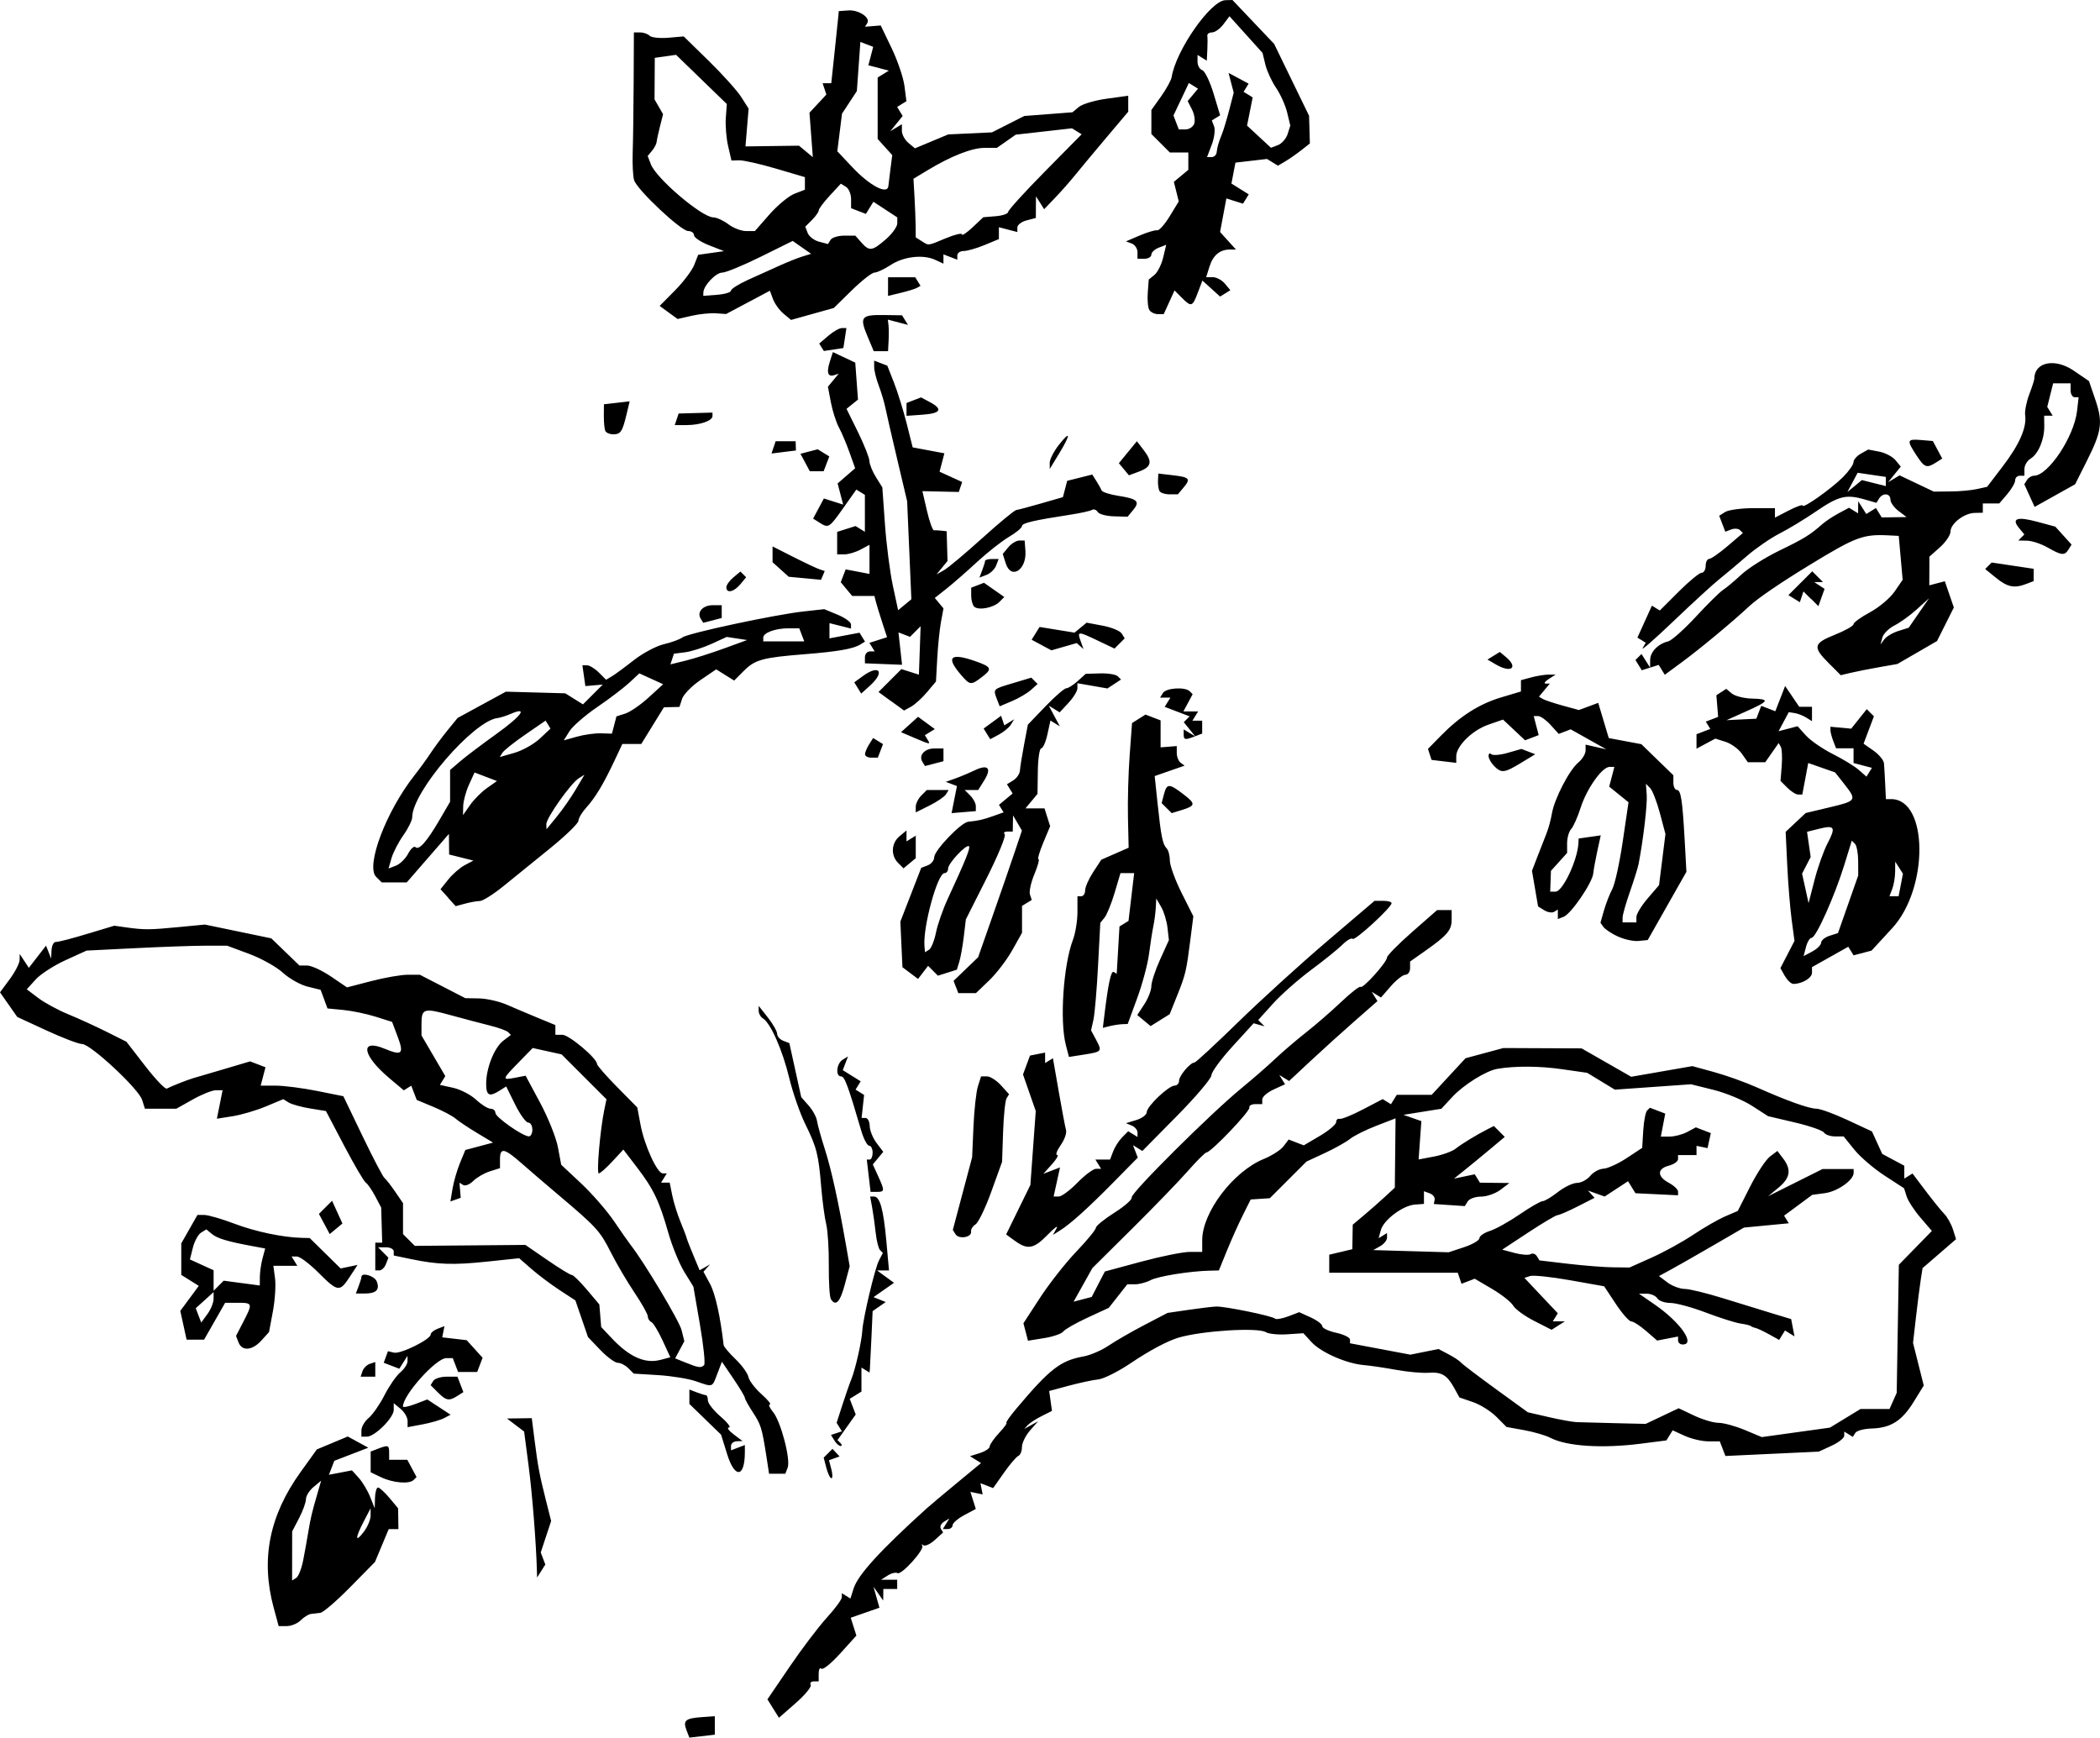 <?xml version="1.0" encoding="UTF-8" standalone="no"?>
<!-- Created with Inkscape (http://www.inkscape.org/) -->

<svg
   width="120.277mm"
   height="99.52mm"
   viewBox="0 0 120.277 99.52"
   version="1.1"
   id="svg387"
   xml:space="preserve"
   xmlns="http://www.w3.org/2000/svg"
   xmlns:svg="http://www.w3.org/2000/svg"><defs
     id="defs384" /><g
     id="layer1"
     transform="translate(-276.876,-1413.719)"><path
       style="fill:#000000;stroke-width:0.265"
       d="m 316.195,1512.812 c -0.212,-0.551 -0.063,-0.68 0.862,-0.746 l 0.76,-0.054 v 0.529 0.529 l -0.729,0.084 -0.729,0.084 z m 4.967,-1.234 -0.332,-0.532 1.271,-1.867 c 0.699,-1.027 1.658,-2.291 2.131,-2.81 0.473,-0.519 0.86,-1.046 0.86,-1.172 v -0.229 l 0.246,0.152 0.246,0.152 0.182,-0.574 c 0.249,-0.784 1.522,-2.18 4.192,-4.594 0.162,-0.146 0.927,-0.789 1.701,-1.429 l 1.407,-1.163 -0.317,-0.196 -0.317,-0.196 0.564,-0.179 c 0.31,-0.099 0.564,-0.268 0.564,-0.376 0,-0.108 0.243,-0.457 0.539,-0.776 0.297,-0.319 0.486,-0.579 0.421,-0.579 -0.065,0 0.198,-0.376 0.585,-0.835 1.907,-2.264 2.511,-2.731 3.839,-2.971 0.387,-0.07 1.03,-0.348 1.43,-0.619 0.4,-0.27 1.322,-0.802 2.05,-1.181 l 1.323,-0.69 1.191,-0.174 c 0.655,-0.096 1.369,-0.181 1.587,-0.191 0.496,-0.021 3.227,0.539 3.38,0.693 0.062,0.062 0.399,0 0.749,-0.128 l 0.635,-0.242 0.66,0.301 c 0.363,0.166 0.66,0.391 0.66,0.502 0,0.111 0.357,0.28 0.794,0.376 0.437,0.096 0.794,0.27 0.794,0.388 v 0.214 l 1.728,0.326 1.728,0.326 0.807,-0.162 0.807,-0.161 0.574,0.302 c 0.316,0.166 0.633,0.376 0.706,0.467 0.073,0.091 0.966,0.77 1.984,1.51 l 1.852,1.344 1.191,0.274 c 0.655,0.151 1.369,0.281 1.587,0.29 0.218,0.01 1.201,0.035 2.184,0.059 l 1.787,0.042 0.944,-0.448 0.944,-0.448 0.881,0.418 c 0.485,0.23 1.117,0.418 1.404,0.418 0.288,0 0.963,0.184 1.5,0.408 l 0.977,0.408 1.952,-0.271 1.951,-0.271 0.874,-0.533 0.874,-0.533 0.832,-10e-4 h 0.832 l 0.206,-0.463 0.206,-0.463 0.061,-3.667 0.061,-3.667 0.946,-0.969 0.946,-0.969 -0.648,-0.755 c -0.357,-0.415 -0.715,-0.965 -0.797,-1.222 l -0.148,-0.467 -1.116,-0.725 c -0.614,-0.399 -1.393,-1.067 -1.731,-1.485 l -0.614,-0.76 h -0.494 c -0.272,0 -0.555,-0.099 -0.63,-0.219 -0.075,-0.121 -0.826,-0.382 -1.669,-0.58 l -1.534,-0.36 -0.926,-0.596 c -0.509,-0.328 -1.503,-0.739 -2.207,-0.913 l -1.281,-0.318 -2.181,0.154 -2.181,0.154 -0.793,-0.482 -0.793,-0.482 -1.434,-0.206 c -1.295,-0.186 -2.694,-0.195 -3.706,-0.023 -0.651,0.111 -1.939,0.913 -2.585,1.612 l -0.625,0.675 -1.086,0.174 -1.086,0.174 0.513,0.18 0.513,0.18 -0.079,1.098 -0.079,1.098 0.88,-0.167 c 0.484,-0.092 1.041,-0.294 1.239,-0.45 0.36,-0.284 1.19,-0.79 1.842,-1.122 l 0.349,-0.178 0.312,0.312 0.312,0.312 -0.854,0.715 c -0.47,0.393 -1.124,0.931 -1.454,1.195 l -0.6,0.48 0.595,-0.124 0.595,-0.124 0.148,0.24 0.148,0.24 0.844,0.01 0.844,0.01 -0.514,0.389 c -0.282,0.214 -0.781,0.389 -1.109,0.389 -0.327,0 -0.671,0.122 -0.763,0.272 l -0.168,0.272 -0.888,-0.06 -0.888,-0.06 0.049,-0.245 c 0.027,-0.135 -0.1,-0.299 -0.282,-0.366 l -0.331,-0.121 v 0.363 0.363 l -0.523,0.039 c -0.688,0.052 -1.788,0.878 -1.947,1.463 l -0.126,0.463 0.24,-0.148 0.24,-0.148 v 0.267 c 0,0.147 -0.177,0.366 -0.394,0.488 l -0.394,0.221 2.159,0.063 2.159,0.063 0.881,-0.291 c 0.484,-0.16 0.881,-0.393 0.881,-0.517 0,-0.124 0.268,-0.31 0.595,-0.413 0.327,-0.102 1.093,-0.527 1.701,-0.944 0.608,-0.417 1.204,-0.76 1.323,-0.763 0.119,0 0.515,-0.239 0.878,-0.523 0.364,-0.285 0.855,-0.52 1.092,-0.523 0.237,0 0.579,-0.184 0.76,-0.403 0.181,-0.218 0.523,-0.404 0.76,-0.412 0.237,-0.01 0.832,-0.28 1.322,-0.603 l 0.892,-0.588 0.06,-0.988 c 0.033,-0.543 0.133,-1.061 0.221,-1.149 l 0.161,-0.162 0.439,0.168 0.439,0.168 -0.126,0.658 -0.126,0.658 h 0.51 c 0.28,0 0.732,-0.119 1.002,-0.264 l 0.493,-0.264 0.429,0.165 0.429,0.165 -0.095,0.43 -0.095,0.43 -0.315,-0.066 -0.315,-0.066 v 0.265 0.265 h -0.529 -0.529 v 0.234 c 0,0.129 -0.238,0.296 -0.529,0.372 -0.677,0.177 -0.677,0.619 0,0.982 0.291,0.156 0.529,0.381 0.529,0.499 v 0.216 l -1.22,-0.059 -1.22,-0.059 -0.212,-0.344 -0.212,-0.344 -0.67,0.439 -0.67,0.439 -0.477,-0.171 -0.477,-0.172 0.188,0.208 0.188,0.208 -0.972,0.495 c -0.534,0.272 -1.049,0.495 -1.143,0.495 -0.095,0 -0.847,0.445 -1.673,0.989 l -1.501,0.989 0.714,0.191 c 0.393,0.105 0.805,0.135 0.917,0.065 0.112,-0.069 0.27,-0.016 0.353,0.117 l 0.15,0.243 1.654,0.195 c 0.91,0.107 2.071,0.198 2.58,0.201 l 0.926,0.01 1.27,-0.568 c 0.698,-0.312 1.77,-0.902 2.381,-1.31 0.611,-0.409 1.435,-0.882 1.83,-1.052 l 0.718,-0.309 0.708,-1.397 c 0.389,-0.768 0.9,-1.541 1.134,-1.718 l 0.426,-0.321 0.331,0.435 c 0.483,0.636 0.407,1.112 -0.265,1.666 l -0.595,0.491 1.559,-0.779 1.559,-0.779 h 0.889 0.889 v 0.224 c 0,0.414 -0.923,1.063 -1.65,1.16 l -0.721,0.097 -0.806,0.596 -0.806,0.596 0.135,0.218 0.135,0.218 -1.283,0.123 -1.283,0.123 -1.782,1.034 c -0.98,0.569 -2.076,1.194 -2.435,1.388 l -0.653,0.354 0.482,0.365 c 0.265,0.201 0.711,0.369 0.992,0.373 0.281,0 1.293,0.252 2.249,0.549 0.956,0.297 2.213,0.684 2.794,0.86 l 1.055,0.319 0.095,0.494 0.095,0.494 -0.272,-0.168 -0.272,-0.168 -0.167,0.27 -0.167,0.27 -0.579,-0.322 c -0.319,-0.177 -0.669,-0.341 -0.778,-0.364 -0.109,-0.023 -0.228,-0.072 -0.265,-0.109 -0.036,-0.037 -0.304,-0.102 -0.595,-0.144 -0.291,-0.042 -1.182,-0.325 -1.981,-0.628 -0.798,-0.303 -1.714,-0.551 -2.035,-0.551 -0.321,0 -0.657,-0.119 -0.747,-0.265 -0.09,-0.145 -0.363,-0.265 -0.606,-0.265 h -0.443 l 0.921,0.636 c 1.451,1.002 2.336,2.274 1.583,2.274 -0.146,0 -0.265,-0.103 -0.265,-0.228 v -0.228 l -0.599,0.115 -0.599,0.115 -0.632,-0.548 c -0.348,-0.301 -0.731,-0.548 -0.852,-0.548 -0.121,0 -0.52,-0.453 -0.886,-1.006 l -0.666,-1.006 -1.958,-0.348 c -1.077,-0.191 -2.104,-0.299 -2.283,-0.24 l -0.325,0.108 0.956,1.013 0.956,1.013 -0.144,0.232 -0.144,0.232 h 0.346 0.346 l -0.38,0.241 -0.38,0.241 -0.995,-0.507 c -0.547,-0.279 -1.09,-0.674 -1.207,-0.879 -0.117,-0.204 -0.66,-0.634 -1.207,-0.955 l -0.994,-0.584 -0.378,0.145 -0.378,0.145 -0.107,-0.316 -0.107,-0.316 h -3.681 -3.681 v -0.517 -0.517 l 0.661,-0.157 0.661,-0.157 0.012,-0.703 0.012,-0.703 0.649,-0.545 c 0.357,-0.3 0.899,-0.776 1.205,-1.06 l 0.556,-0.515 0.021,-1.985 0.021,-1.985 -1.105,0.428 c -0.608,0.235 -1.284,0.573 -1.502,0.75 -0.218,0.177 -0.869,0.542 -1.446,0.81 l -1.05,0.488 -1.049,1.049 -1.049,1.049 -0.548,0.037 -0.548,0.036 -0.454,0.908 c -0.25,0.499 -0.659,1.414 -0.911,2.032 l -0.457,1.125 -0.544,0.013 c -1.141,0.028 -2.944,0.32 -3.371,0.545 -0.245,0.129 -0.645,0.235 -0.888,0.235 h -0.442 l -0.53,0.674 -0.53,0.674 -1.228,0.568 c -0.675,0.313 -1.297,0.669 -1.382,0.791 -0.085,0.122 -0.573,0.291 -1.086,0.374 l -0.932,0.151 -0.131,-0.5 -0.131,-0.5 0.956,-1.467 c 0.526,-0.807 1.459,-1.994 2.074,-2.637 0.615,-0.643 1.12,-1.258 1.121,-1.365 0.002,-0.107 0.479,-0.495 1.06,-0.863 0.582,-0.367 1.028,-0.761 0.992,-0.876 -0.074,-0.236 4.52,-4.808 6.286,-6.255 0.638,-0.523 1.503,-1.276 1.921,-1.673 0.418,-0.397 1.215,-1.079 1.771,-1.516 0.556,-0.436 1.465,-1.226 2.021,-1.754 0.555,-0.528 1.055,-0.915 1.11,-0.86 0.126,0.126 1.51,-1.412 1.514,-1.684 0.002,-0.11 0.648,-0.766 1.436,-1.458 l 1.433,-1.257 h 0.416 0.416 v 0.548 c 0,0.606 -0.249,0.899 -1.521,1.794 l -0.86,0.605 v 0.379 c 0,0.208 -0.12,0.379 -0.266,0.379 -0.146,0 -0.522,0.294 -0.834,0.652 l -0.567,0.652 -0.266,-0.164 -0.266,-0.164 0.165,0.266 0.165,0.266 -1.326,1.164 c -0.729,0.64 -1.868,1.67 -2.53,2.289 l -1.204,1.125 -0.281,-0.173 -0.281,-0.174 0.165,0.267 0.165,0.267 -0.653,0.298 c -0.359,0.164 -0.653,0.419 -0.653,0.568 v 0.27 h -0.397 c -0.218,0 -0.372,0.089 -0.342,0.198 0.056,0.203 -2.184,2.551 -2.452,2.569 -0.082,0.01 -0.558,0.478 -1.058,1.051 -0.5,0.572 -1.939,2.061 -3.196,3.307 l -2.286,2.267 -0.537,0.962 -0.537,0.962 0.518,-0.136 0.518,-0.136 0.377,-0.729 0.377,-0.729 2.078,-0.561 c 1.143,-0.308 2.397,-0.561 2.788,-0.561 h 0.71 v -0.67 c 0,-1.596 1.776,-3.939 3.526,-4.652 0.462,-0.188 0.971,-0.516 1.132,-0.728 l 0.292,-0.386 0.434,0.167 0.434,0.167 0.927,-0.547 c 0.51,-0.301 0.927,-0.654 0.927,-0.785 0,-0.131 0.089,-0.214 0.198,-0.185 0.109,0.029 0.709,-0.213 1.332,-0.539 l 1.134,-0.593 0.237,0.147 0.237,0.147 0.166,-0.269 0.166,-0.269 h 1 1 l 0.97,-1.049 0.97,-1.048 1.083,-0.292 1.083,-0.292 2.241,0.01 2.241,0.01 1.421,0.813 1.421,0.813 1.751,-0.305 1.751,-0.305 1.241,0.34 c 0.682,0.187 1.777,0.578 2.431,0.869 1.766,0.784 2.993,1.223 3.44,1.231 0.218,0 1.022,0.298 1.786,0.653 l 1.389,0.647 0.294,0.644 0.294,0.644 0.632,0.338 0.632,0.338 v 0.368 0.368 l 0.235,-0.145 0.235,-0.145 0.747,0.99 c 0.411,0.544 0.893,1.139 1.07,1.322 0.178,0.183 0.403,0.584 0.5,0.891 l 0.177,0.558 -0.959,0.829 -0.959,0.829 -0.104,0.661 c -0.057,0.364 -0.18,1.328 -0.273,2.142 l -0.169,1.481 0.307,1.22 0.307,1.22 -0.581,0.941 c -0.673,1.089 -1.309,1.49 -2.412,1.522 -0.433,0.012 -0.85,0.125 -0.928,0.251 l -0.141,0.228 -0.246,-0.152 -0.246,-0.152 v 0.238 c 0,0.131 -0.327,0.389 -0.728,0.574 l -0.728,0.336 -2.675,0.125 -2.675,0.125 -0.161,-0.419 -0.161,-0.419 h -0.657 c -0.362,0 -0.969,-0.142 -1.35,-0.316 l -0.693,-0.316 -0.179,0.289 -0.179,0.289 -1.455,0.186 c -2.231,0.285 -4.247,0.154 -5.198,-0.338 -0.27,-0.14 -0.944,-0.336 -1.498,-0.436 l -1.007,-0.182 -0.577,-0.581 c -0.317,-0.319 -0.924,-0.7 -1.349,-0.845 l -0.772,-0.265 -0.29,-0.529 c -0.412,-0.752 -0.727,-0.94 -1.481,-0.884 -0.364,0.027 -1.197,-0.049 -1.852,-0.168 -0.655,-0.12 -1.488,-0.242 -1.852,-0.273 -0.987,-0.082 -2.451,-0.723 -2.988,-1.308 l -0.474,-0.516 -0.926,0.062 c -0.509,0.034 -1.061,-0.021 -1.226,-0.123 -0.452,-0.28 -3.614,-0.085 -4.97,0.306 -0.637,0.183 -1.694,0.745 -2.769,1.471 -0.708,0.478 -1.543,0.896 -1.856,0.929 -0.313,0.033 -1.074,0.197 -1.69,0.362 l -1.121,0.302 0.08,0.57 0.08,0.57 -0.6,0.302 c -0.33,0.166 -0.687,0.399 -0.794,0.517 l -0.194,0.214 0.397,-0.22 0.397,-0.22 -0.463,0.529 c -0.255,0.291 -0.463,0.718 -0.463,0.949 0,0.231 -0.094,0.46 -0.208,0.508 -0.114,0.049 -0.485,0.483 -0.824,0.965 l -0.616,0.877 -0.364,-0.14 -0.364,-0.14 0.063,0.321 0.063,0.321 -0.351,-0.073 -0.351,-0.073 0.155,0.489 0.155,0.489 -0.665,0.356 c -0.366,0.196 -0.665,0.455 -0.665,0.576 0,0.121 -0.126,0.22 -0.28,0.22 h -0.28 l 0.189,-0.305 0.189,-0.305 -0.31,0.191 c -0.17,0.105 -0.251,0.286 -0.179,0.402 l 0.13,0.211 -0.478,0.433 c -0.263,0.238 -0.558,0.373 -0.655,0.3 -0.097,-0.073 -0.126,-0.062 -0.064,0.024 0.152,0.211 -1.199,1.709 -1.419,1.573 -0.096,-0.059 -0.347,0 -0.558,0.136 l -0.384,0.243 h 0.463 0.463 v 0.265 0.265 h -0.397 -0.397 l -0.004,0.331 -0.004,0.331 -0.278,-0.397 -0.278,-0.397 0.17,0.602 0.17,0.602 -0.822,0.287 -0.822,0.287 0.162,0.511 0.162,0.511 -0.926,1.025 c -0.509,0.564 -0.995,0.956 -1.08,0.871 -0.085,-0.084 -0.154,0.045 -0.154,0.287 v 0.441 h -0.28 c -0.154,0 -0.233,0.089 -0.176,0.199 0.058,0.109 -0.328,0.578 -0.857,1.041 l -0.962,0.843 z m -28.613,-5.783 c -0.748,-2.777 -0.251,-5.273 1.547,-7.773 l 0.928,-1.29 0.885,-0.37 0.885,-0.37 0.589,0.321 0.589,0.321 -0.975,0.376 -0.975,0.376 -0.153,0.399 -0.153,0.399 0.659,-0.126 0.659,-0.126 0.39,0.43 c 0.214,0.237 0.507,0.726 0.651,1.087 l 0.262,0.656 0.017,-0.595 c 0.009,-0.327 0.087,-0.595 0.173,-0.595 0.086,0 0.38,0.268 0.653,0.595 l 0.497,0.595 0.009,0.595 0.009,0.595 h -0.278 -0.278 l -0.394,0.942 -0.394,0.942 -1.416,1.439 c -0.779,0.791 -1.548,1.454 -1.71,1.472 -0.161,0.018 -0.406,0.048 -0.545,0.066 -0.138,0.018 -0.4,0.182 -0.582,0.364 -0.182,0.182 -0.54,0.331 -0.797,0.331 h -0.466 l -0.285,-1.057 z m 1.692,-2.71 c 0.091,-0.475 0.225,-1.219 0.297,-1.654 0.133,-0.799 0.195,-1.058 0.541,-2.25 l 0.191,-0.659 -0.435,0.361 c -0.239,0.199 -0.435,0.511 -0.435,0.695 0,0.184 -0.178,0.675 -0.395,1.092 l -0.395,0.758 -0.002,1.405 -0.002,1.405 0.234,-0.145 c 0.129,-0.08 0.309,-0.533 0.4,-1.008 z m 3.862,-2.567 -0.002,-0.412 -0.395,0.758 c -0.5,0.959 -0.495,1.249 0.01,0.581 0.214,-0.282 0.388,-0.699 0.387,-0.926 z m 9.524,3.159 c -0.046,-1.631 -0.267,-4.415 -0.479,-6.035 l -0.253,-1.934 -0.492,-0.373 -0.492,-0.373 0.711,-0.01 0.711,-0.01 0.16,1.257 c 0.192,1.514 0.278,1.969 0.657,3.474 l 0.292,1.159 -0.298,0.902 -0.298,0.902 0.132,0.344 0.132,0.344 -0.236,0.373 -0.236,0.373 -0.011,-0.397 z m -8.927,-5.35 -0.595,-0.287 v -0.593 -0.593 l 0.419,-0.161 c 0.591,-0.227 0.64,-0.209 0.64,0.236 v 0.397 h 0.52 0.52 l 0.265,0.494 0.265,0.494 -0.167,0.167 c -0.249,0.249 -1.189,0.17 -1.865,-0.156 z m 25.506,-0.532 -0.154,-0.591 0.252,-0.252 0.252,-0.252 0.203,0.217 0.203,0.217 -0.303,0.109 -0.303,0.109 0.135,0.516 c 0.074,0.284 0.075,0.516 0.003,0.516 -0.073,0 -0.202,-0.266 -0.287,-0.591 z m -5.683,-0.791 -0.349,-1.117 -0.907,-0.88 -0.907,-0.88 v -0.412 -0.412 l 0.419,0.161 c 0.23,0.088 0.468,0.161 0.529,0.161 0.061,0 0.111,0.135 0.111,0.3 0,0.165 0.327,0.582 0.728,0.926 0.4,0.344 0.616,0.626 0.479,0.626 -0.137,2e-4 -0.018,0.175 0.265,0.389 l 0.514,0.388 -0.331,0.01 c -0.182,0.01 -0.331,0.124 -0.331,0.265 v 0.256 l 0.397,-0.152 0.397,-0.152 v 0.404 c 0,1.466 -0.573,1.536 -1.013,0.124 z m 2.249,0.125 c -0.26,-1.647 -0.312,-1.812 -0.782,-2.531 -0.249,-0.381 -0.453,-0.75 -0.453,-0.822 0,-0.071 -0.295,-0.565 -0.657,-1.097 l -0.657,-0.968 -0.263,0.691 c -0.303,0.796 -0.231,0.771 -1.229,0.426 -0.422,-0.146 -1.395,-0.304 -2.163,-0.351 l -1.396,-0.086 -0.31,-0.31 c -0.171,-0.171 -0.443,-0.31 -0.605,-0.31 -0.162,0 -0.612,-0.331 -0.999,-0.736 l -0.705,-0.736 -0.361,-1.05 -0.361,-1.05 -0.902,-0.59 c -0.496,-0.324 -1.221,-0.868 -1.61,-1.208 l -0.708,-0.619 -1.806,0.191 c -1.96,0.207 -2.857,0.178 -4.385,-0.14 l -0.992,-0.207 v -0.235 c 0,-0.129 -0.202,-0.235 -0.45,-0.235 h -0.45 l 0.297,0.297 0.297,0.297 -0.14,0.365 c -0.077,0.201 -0.246,0.365 -0.376,0.365 h -0.236 v -0.794 -0.794 l 0.198,2e-4 0.198,2e-4 -0.029,-1.006 -0.029,-1.005 -0.342,-0.648 c -0.188,-0.357 -0.431,-0.708 -0.54,-0.781 -0.109,-0.073 -0.667,-1.025 -1.24,-2.116 l -1.042,-1.984 -0.912,-0.148 c -0.502,-0.082 -1.051,-0.234 -1.222,-0.34 l -0.31,-0.192 -0.995,0.416 c -0.547,0.229 -1.403,0.481 -1.901,0.56 l -0.906,0.144 0.163,-0.816 0.163,-0.816 h -0.382 c -0.21,0 -0.806,0.238 -1.324,0.529 l -0.942,0.529 h -0.9 -0.9 l -0.161,-0.506 c -0.202,-0.636 -2.955,-3.198 -3.437,-3.198 -0.197,0 -1.113,-0.349 -2.036,-0.775 l -1.678,-0.775 -0.494,-0.705 -0.494,-0.705 0.56,-0.758 c 0.308,-0.417 0.562,-0.912 0.564,-1.099 l 0.004,-0.341 0.262,0.397 0.262,0.397 0.492,-0.635 0.492,-0.635 0.147,0.37 0.147,0.37 0.021,-0.463 c 0.011,-0.255 0.11,-0.472 0.219,-0.483 0.308,-0.032 0.89,-0.185 2.183,-0.576 l 1.191,-0.36 0.661,0.093 c 1.044,0.147 1.358,0.146 2.994,-0.011 l 1.538,-0.148 1.901,0.395 1.901,0.395 0.806,0.778 0.806,0.778 h 0.439 c 0.241,0 0.854,0.282 1.362,0.626 l 0.923,0.626 1.395,-0.362 c 0.767,-0.199 1.706,-0.362 2.086,-0.362 h 0.691 l 1.302,0.671 1.302,0.671 0.794,0.014 c 0.437,0.01 1.151,0.171 1.587,0.362 0.437,0.191 1.24,0.532 1.786,0.756 l 0.992,0.409 v 0.278 0.278 h 0.399 c 0.382,0 1.982,1.346 1.982,1.667 0,0.085 0.52,0.681 1.155,1.325 l 1.155,1.171 0.185,0.988 c 0.223,1.189 0.954,2.787 1.274,2.787 h 0.231 l -0.164,0.265 -0.164,0.265 h 0.247 0.247 l 0.146,0.728 c 0.08,0.4 0.294,1.085 0.474,1.521 0.18,0.437 0.339,0.853 0.353,0.926 0.014,0.073 0.186,0.518 0.384,0.989 l 0.358,0.857 0.3,-0.171 0.3,-0.171 -0.191,0.212 -0.191,0.212 0.375,0.691 c 0.301,0.555 0.595,1.871 0.782,3.509 0.011,0.095 0.317,0.459 0.681,0.808 0.364,0.349 0.696,0.807 0.737,1.018 0.042,0.21 0.376,0.651 0.742,0.978 0.366,0.327 0.586,0.595 0.487,0.595 -0.099,0 -0.017,0.195 0.181,0.434 0.445,0.536 1.019,2.719 0.839,3.189 l -0.133,0.346 h -0.466 -0.466 z m -3.568,-5.23 c 0.075,-0.075 -0.033,-1.117 -0.239,-2.314 l -0.376,-2.178 -0.518,-0.838 c -0.285,-0.461 -0.698,-1.473 -0.919,-2.249 -0.516,-1.815 -0.846,-2.504 -1.798,-3.748 l -0.775,-1.014 -0.633,0.683 c -0.348,0.376 -0.696,0.683 -0.774,0.683 -0.14,0 0.076,-2.493 0.315,-3.644 l 0.125,-0.601 -1.286,-1.286 -1.286,-1.286 -0.827,-0.182 -0.827,-0.182 -0.803,0.822 c -0.962,0.984 -0.972,1.027 -0.203,0.88 l 0.601,-0.115 0.832,1.55 c 0.458,0.853 0.916,1.999 1.019,2.549 l 0.187,0.999 1.141,1.069 c 0.627,0.588 1.476,1.563 1.886,2.167 0.41,0.604 0.839,1.217 0.954,1.363 0.763,0.968 2.783,4.345 2.913,4.871 l 0.158,0.638 -0.263,0.491 -0.263,0.491 0.607,0.244 c 0.74,0.297 0.877,0.315 1.052,0.14 z m -2.513,-0.29 0.578,-0.155 -0.446,-0.966 c -0.245,-0.531 -0.535,-1.005 -0.645,-1.054 -0.109,-0.048 -0.198,-0.191 -0.198,-0.318 0,-0.126 -0.344,-0.741 -0.766,-1.367 -0.421,-0.626 -1.036,-1.673 -1.366,-2.328 -0.61,-1.208 -0.81,-1.427 -3.038,-3.307 -0.69,-0.582 -1.624,-1.384 -2.077,-1.782 -0.979,-0.861 -1.22,-0.904 -1.22,-0.221 v 0.511 l -0.583,0.185 c -0.321,0.102 -0.747,0.349 -0.947,0.549 -0.2,0.201 -0.46,0.305 -0.578,0.233 l -0.213,-0.132 0.036,0.432 0.036,0.432 -0.296,0.105 -0.296,0.105 0.124,-0.738 c 0.068,-0.406 0.261,-1.069 0.428,-1.474 l 0.304,-0.736 0.794,-0.212 0.794,-0.212 -0.926,-0.557 c -0.509,-0.306 -1.063,-0.676 -1.23,-0.823 -0.167,-0.146 -0.734,-0.445 -1.26,-0.665 l -0.957,-0.4 -0.156,-0.407 -0.156,-0.407 -0.214,0.133 -0.214,0.133 -0.822,-0.692 c -1.557,-1.31 -1.719,-2.289 -0.281,-1.693 1.012,0.419 1.128,0.306 0.741,-0.719 l -0.308,-0.816 -0.944,-0.298 c -0.519,-0.164 -1.352,-0.337 -1.85,-0.385 l -0.906,-0.087 -0.197,-0.533 -0.197,-0.533 -0.749,-0.185 c -0.412,-0.102 -1.046,-0.459 -1.41,-0.793 -0.364,-0.334 -1.232,-0.82 -1.928,-1.079 l -1.267,-0.471 h -1.247 c -0.686,0 -2.497,0.066 -4.025,0.142 l -2.778,0.138 -1.207,0.55 c -0.664,0.302 -1.435,0.801 -1.713,1.109 l -0.506,0.559 0.655,0.496 c 0.36,0.273 1.131,0.692 1.713,0.93 0.582,0.239 1.572,0.691 2.199,1.005 l 1.141,0.571 1.072,1.386 c 0.589,0.762 1.148,1.346 1.24,1.298 0.253,-0.133 1.191,-0.504 1.491,-0.59 0.146,-0.042 0.943,-0.277 1.773,-0.522 l 1.509,-0.447 0.44,0.169 0.44,0.169 -0.138,0.526 -0.138,0.526 h 0.857 c 0.471,0 1.537,0.137 2.368,0.303 l 1.511,0.303 1.094,2.276 c 0.602,1.252 1.169,2.336 1.261,2.409 0.092,0.073 0.368,0.427 0.614,0.786 l 0.448,0.654 v 0.886 0.886 l 0.337,0.337 0.337,0.337 3.167,-0.027 3.167,-0.027 1.252,0.861 c 0.688,0.474 1.322,0.861 1.407,0.861 0.086,0 0.475,0.38 0.866,0.844 l 0.711,0.844 0.053,0.646 0.053,0.646 0.602,0.64 c 1.005,1.07 1.914,1.476 2.781,1.244 z m -7.325,-13.199 c 0,-0.218 -0.107,-0.397 -0.237,-0.397 -0.13,0 -0.467,-0.466 -0.749,-1.035 l -0.512,-1.035 -0.375,0.238 c -0.599,0.379 -0.772,0.289 -0.772,-0.399 0,-0.896 0.47,-2.071 0.985,-2.462 l 0.432,-0.328 -0.158,-0.158 c -0.087,-0.087 -0.555,-0.257 -1.039,-0.377 -0.484,-0.12 -1.504,-0.39 -2.266,-0.599 -1.539,-0.422 -1.658,-0.384 -1.658,0.53 v 0.636 l 0.682,1.164 0.682,1.164 -0.155,0.251 -0.155,0.251 0.76,0.167 c 0.418,0.092 1.01,0.399 1.314,0.683 0.305,0.284 0.678,0.516 0.83,0.516 0.152,0 0.276,0.107 0.276,0.239 0,0.244 1.559,1.336 1.918,1.344 0.109,0 0.198,-0.174 0.198,-0.392 z m 17.299,17.809 -0.195,-0.315 0.313,-0.104 0.313,-0.104 -0.151,-0.243 -0.151,-0.244 0.318,-0.991 c 0.175,-0.545 0.413,-1.229 0.53,-1.52 0.234,-0.583 0.587,-2.155 0.624,-2.778 0.042,-0.709 0.718,-3.56 0.95,-4.006 l 0.226,-0.434 -0.16,-0.16 c -0.088,-0.088 -0.201,-0.536 -0.251,-0.996 -0.05,-0.46 -0.142,-1.115 -0.204,-1.456 l -0.113,-0.621 h 0.219 c 0.34,0 0.544,0.736 0.709,2.558 l 0.151,1.675 h -0.343 -0.343 l 0.486,0.355 0.486,0.355 -0.586,0.41 -0.586,0.41 0.349,0.14 0.349,0.14 -0.375,0.261 -0.375,0.261 -0.069,1.545 c -0.038,0.85 -0.078,1.641 -0.088,1.759 l -0.019,0.214 -0.232,-0.143 -0.232,-0.143 v 0.687 0.687 l -0.336,0.208 -0.336,0.208 0.172,0.448 0.172,0.448 -0.522,0.734 -0.522,0.733 0.169,0.169 c 0.093,0.093 0.096,0.169 0.008,0.169 -0.088,0 -0.248,-0.142 -0.356,-0.315 z m -27.089,-0.579 c 0,-0.201 0.187,-0.52 0.416,-0.71 0.229,-0.19 0.637,-0.778 0.907,-1.307 0.27,-0.529 0.678,-1.117 0.907,-1.307 0.229,-0.19 0.414,-0.48 0.412,-0.644 l -0.004,-0.298 -0.234,0.369 -0.234,0.369 -0.446,-0.171 -0.446,-0.171 0.121,-0.331 0.121,-0.331 0.345,0.082 c 0.382,0.091 2.102,-0.76 2.102,-1.04 0,-0.097 0.177,-0.244 0.394,-0.327 l 0.394,-0.151 -0.063,0.321 -0.063,0.321 0.7,0.081 0.7,0.081 0.456,0.504 0.456,0.504 -0.156,0.407 -0.156,0.407 h -0.546 -0.546 l -0.152,-0.397 -0.152,-0.397 h -0.371 c -0.588,0 -2.483,2.112 -2.483,2.768 0,0.071 0.314,0.01 0.697,-0.136 l 0.697,-0.265 0.667,0.437 0.667,0.437 -0.371,0.195 c -0.204,0.107 -0.758,0.268 -1.231,0.357 l -0.86,0.162 v -0.358 c 0,-0.197 -0.179,-0.506 -0.397,-0.687 l -0.397,-0.329 v 0.383 c 0,0.451 -1.086,1.534 -1.538,1.534 h -0.314 z m 4.382,-2.17 -0.418,-0.418 0.15,-0.243 c 0.083,-0.134 0.428,-0.243 0.768,-0.243 h 0.618 l 0.17,0.442 0.17,0.442 -0.34,0.216 c -0.483,0.306 -0.644,0.278 -1.117,-0.195 z m -4.321,-1.219 c 0.058,-0.173 0.246,-0.361 0.419,-0.419 l 0.314,-0.105 v 0.419 0.419 h -0.419 -0.419 z m -7.1,-1.646 -0.143,-0.373 0.416,-0.804 c 0.548,-1.06 0.538,-1.096 -0.312,-1.093 h -0.728 l -0.603,1.056 -0.603,1.056 h -0.5 -0.5 l -0.181,-0.824 -0.181,-0.824 0.53,-0.717 0.53,-0.717 -0.502,-0.314 -0.502,-0.314 v -0.902 -0.902 l 0.463,-0.814 0.463,-0.814 h 0.397 c 0.218,-8e-4 0.992,0.224 1.72,0.499 1.212,0.459 2.779,0.787 3.876,0.812 l 0.437,0.01 0.886,0.871 0.886,0.871 0.485,-0.101 0.485,-0.101 -0.449,0.685 c -0.577,0.881 -0.682,0.867 -1.79,-0.241 -0.509,-0.509 -1.064,-0.926 -1.233,-0.926 h -0.307 l 0.164,0.265 0.164,0.265 h -0.686 -0.686 l 0.096,0.72 c 0.053,0.396 -0.003,1.25 -0.124,1.898 l -0.22,1.179 -0.437,0.483 c -0.522,0.577 -1.111,0.626 -1.309,0.11 z m -1.428,-2.497 v -0.387 l -0.511,0.463 -0.511,0.463 0.157,0.409 0.157,0.409 0.354,-0.484 c 0.195,-0.267 0.354,-0.659 0.354,-0.872 z m 1.612,-0.903 1.034,0.139 0.004,-0.498 c 0.002,-0.274 0.071,-0.751 0.154,-1.06 l 0.151,-0.562 -0.75,-0.139 c -1.413,-0.262 -1.995,-0.437 -2.307,-0.696 l -0.313,-0.259 -0.301,0.186 c -0.165,0.102 -0.377,0.49 -0.47,0.861 l -0.169,0.675 0.678,0.309 0.678,0.309 v 0.588 0.588 l 0.289,-0.289 0.289,-0.289 1.034,0.139 z m 33.741,0.913 c -0.073,-0.118 -0.125,-0.981 -0.117,-1.918 0.009,-0.937 -0.058,-2.001 -0.148,-2.365 -0.09,-0.364 -0.218,-1.316 -0.285,-2.117 -0.156,-1.883 -0.258,-2.287 -0.918,-3.626 -0.301,-0.612 -0.715,-1.802 -0.918,-2.646 -0.381,-1.581 -1.063,-3.127 -1.499,-3.396 -0.136,-0.084 -0.248,-0.281 -0.248,-0.438 v -0.285 l 0.529,0.673 c 0.291,0.37 0.529,0.79 0.529,0.933 0,0.143 0.157,0.321 0.349,0.395 l 0.349,0.134 0.341,1.548 0.341,1.548 0.421,0.476 c 0.232,0.262 0.447,0.655 0.48,0.875 0.032,0.219 0.237,0.958 0.455,1.641 0.374,1.173 0.77,2.977 1.22,5.554 l 0.198,1.137 -0.279,1.046 c -0.27,1.012 -0.525,1.277 -0.801,0.831 z m -27.047,-0.733 c 0.088,-0.23 0.161,-0.468 0.161,-0.529 0,-0.289 0.754,-0.066 0.88,0.26 0.181,0.471 -0.036,0.687 -0.687,0.687 h -0.513 z m 37.592,-2.596 -0.505,-0.369 0.694,-1.417 0.694,-1.417 0.154,-2.117 0.154,-2.117 -0.365,-1.047 -0.365,-1.047 0.2,-0.541 0.2,-0.541 0.433,-0.086 0.433,-0.085 v 0.3 0.299 l 0.224,-0.138 0.224,-0.138 0.333,1.909 c 0.183,1.05 0.371,2.044 0.418,2.209 0.047,0.165 -0.091,0.552 -0.307,0.86 -0.216,0.308 -0.307,0.56 -0.204,0.56 0.104,0 -0.032,0.243 -0.301,0.54 l -0.489,0.541 0.478,-0.183 0.478,-0.183 -0.183,0.834 -0.183,0.833 h 0.295 c 0.162,0 0.644,-0.357 1.07,-0.794 0.427,-0.437 0.906,-0.794 1.065,-0.794 h 0.289 l -0.164,-0.265 -0.164,-0.265 h 0.421 0.421 l 0.175,-0.463 c 0.096,-0.255 0.33,-0.619 0.519,-0.811 l 0.344,-0.348 0.267,0.165 0.267,0.165 v -0.258 c 0,-0.142 -0.149,-0.32 -0.331,-0.395 l -0.331,-0.137 0.595,-0.181 c 0.327,-0.1 0.595,-0.302 0.595,-0.451 0,-0.33 1.254,-1.521 1.601,-1.521 0.138,0 0.251,-0.128 0.251,-0.283 0,-0.284 0.643,-1.04 0.885,-1.04 0.071,0 1.197,-1.042 2.502,-2.315 1.306,-1.273 3.597,-3.357 5.092,-4.63 l 2.718,-2.315 h 0.487 c 0.268,0 0.487,0.06 0.487,0.133 0,0.245 -2.102,2.175 -2.23,2.047 -0.07,-0.07 -0.329,0.076 -0.576,0.324 -0.247,0.247 -1.057,0.901 -1.799,1.452 -0.742,0.551 -1.728,1.423 -2.191,1.937 l -0.842,0.934 0.181,0.181 0.181,0.181 -0.312,-0.088 -0.312,-0.088 -1.208,1.323 c -0.664,0.728 -1.209,1.472 -1.209,1.653 -5.3e-4,0.182 -0.891,1.232 -1.979,2.335 l -1.978,2.004 -0.268,-0.166 -0.268,-0.166 0.137,0.356 0.137,0.356 -1.424,1.444 c -1.478,1.498 -2.456,2.375 -3.075,2.757 l -0.361,0.223 0.207,-0.372 c 0.114,-0.204 -0.111,-0.044 -0.499,0.356 -0.796,0.821 -1.156,0.889 -1.882,0.358 z m -3.405,-0.38 -0.154,-0.249 0.553,-2.081 0.553,-2.081 0.076,-1.75 c 0.042,-0.962 0.157,-2.004 0.256,-2.315 l 0.18,-0.566 h 0.338 c 0.186,0 0.547,0.231 0.802,0.512 l 0.464,0.512 -0.143,0.231 c -0.078,0.127 -0.169,0.998 -0.2,1.935 l -0.058,1.704 -0.613,1.7 c -0.337,0.935 -0.745,1.782 -0.906,1.882 -0.162,0.1 -0.277,0.287 -0.257,0.417 0.051,0.327 -0.702,0.452 -0.89,0.148 z m -36.151,-0.588 -0.309,-0.577 0.376,-0.376 0.376,-0.376 0.297,0.651 0.297,0.651 -0.364,0.302 -0.364,0.302 z m 31.178,-2.764 -0.108,-0.926 h 0.167 c 0.092,0 0.167,-0.179 0.167,-0.397 0,-0.218 -0.09,-0.397 -0.2,-0.397 -0.11,0 -0.314,-0.387 -0.452,-0.86 -0.763,-2.601 -0.952,-3.109 -1.154,-3.109 -0.334,0 -0.267,-0.735 0.087,-0.954 l 0.31,-0.191 -0.151,0.393 -0.151,0.393 0.513,0.32 0.513,0.32 -0.147,0.238 -0.147,0.238 0.245,0.152 0.245,0.152 -0.072,0.66 -0.072,0.66 h 0.228 c 0.126,0 0.232,0.208 0.237,0.463 0.005,0.255 0.181,0.691 0.392,0.97 l 0.384,0.507 -0.299,0.36 -0.299,0.36 0.303,0.666 c 0.386,0.846 0.381,0.906 -0.064,0.906 h -0.368 z m 11.29,-7.501 c -0.355,-1.371 -0.139,-4.569 0.406,-6.003 0.143,-0.377 0.261,-1.095 0.261,-1.595 v -0.909 h 0.22 c 0.121,0 0.22,-0.152 0.22,-0.339 0,-0.186 0.209,-0.657 0.463,-1.046 l 0.463,-0.707 0.783,-0.343 0.783,-0.343 -0.039,-1.72 c -0.022,-0.946 0.022,-2.552 0.097,-3.57 l 0.136,-1.85 0.385,-0.243 0.385,-0.243 0.433,0.166 0.433,0.166 v 0.773 0.773 l 0.463,-0.037 0.463,-0.037 v 0.397 c 0,0.218 0.101,0.471 0.224,0.561 l 0.224,0.164 -0.856,0.298 -0.856,0.298 0.16,1.522 c 0.203,1.931 0.295,2.389 0.523,2.617 0.101,0.101 0.184,0.415 0.184,0.697 0,0.282 0.303,1.116 0.673,1.854 l 0.673,1.341 -0.167,1.317 c -0.233,1.833 -0.278,2.025 -0.761,3.227 l -0.427,1.063 -0.546,0.341 -0.546,0.341 -0.382,-0.317 -0.382,-0.317 0.403,-0.615 c 0.222,-0.338 0.403,-0.804 0.403,-1.036 0,-0.231 0.226,-0.92 0.503,-1.531 l 0.503,-1.11 -0.08,-0.705 c -0.044,-0.388 -0.207,-0.923 -0.362,-1.191 l -0.282,-0.486 -0.028,0.529 c -0.016,0.291 -0.078,0.767 -0.139,1.058 -0.061,0.291 -0.172,1.005 -0.247,1.587 -0.075,0.582 -0.38,1.723 -0.679,2.536 l -0.542,1.477 -0.315,0.011 c -0.173,0.01 -0.494,0.055 -0.712,0.11 l -0.397,0.1 0.08,-0.661 c 0.226,-1.874 0.389,-2.633 0.543,-2.539 l 0.171,0.104 0.079,-1.355 0.079,-1.354 0.259,-0.16 0.259,-0.16 0.162,-1.369 0.162,-1.369 h -0.392 -0.392 l -0.334,1.124 c -0.184,0.619 -0.444,1.259 -0.578,1.424 l -0.244,0.3 -0.13,2.478 c -0.071,1.363 -0.19,2.749 -0.264,3.079 l -0.135,0.601 0.292,0.546 c 0.353,0.66 0.335,0.682 -0.721,0.847 l -0.838,0.131 -0.182,-0.701 z m -6.292,-3.305 -0.136,-0.355 0.703,-0.676 0.703,-0.676 0.822,-2.343 c 0.452,-1.289 1.017,-2.921 1.254,-3.628 l 0.432,-1.284 -0.254,-0.435 -0.254,-0.435 -0.008,0.463 -0.008,0.463 h -0.309 c -0.17,0 -0.239,0.07 -0.153,0.155 0.086,0.086 -0.38,1.217 -1.034,2.515 l -1.19,2.36 -0.119,0.991 c -0.066,0.545 -0.182,1.193 -0.258,1.44 l -0.139,0.45 -0.542,0.172 -0.542,0.172 -0.282,-0.282 -0.282,-0.282 -0.287,0.376 -0.287,0.375 -0.447,-0.336 -0.447,-0.336 -0.06,-1.306 -0.06,-1.306 0.598,-1.54 0.598,-1.54 0.371,-0.142 c 0.204,-0.078 0.371,-0.286 0.371,-0.461 0,-0.39 1.536,-1.995 1.95,-2.037 0.594,-0.061 0.838,-0.116 1.428,-0.325 l 0.599,-0.212 -0.133,-0.215 -0.133,-0.216 0.391,-0.325 0.391,-0.325 -0.163,-0.264 -0.163,-0.264 0.362,-0.224 c 0.199,-0.123 0.372,-0.378 0.383,-0.566 0.011,-0.188 0.118,-0.855 0.237,-1.483 l 0.216,-1.141 1.001,-1.042 c 0.551,-0.573 1.09,-1.042 1.2,-1.042 0.109,0 0.404,-0.186 0.656,-0.414 l 0.457,-0.414 0.824,-0.024 c 0.453,-0.013 0.908,0.061 1.011,0.164 l 0.187,0.187 -0.389,0.256 -0.389,0.256 -0.86,-0.15 -0.86,-0.15 v 0.288 c 0,0.158 -0.229,0.533 -0.509,0.834 l -0.509,0.546 -0.311,-0.192 -0.311,-0.192 0.317,0.593 0.317,0.593 -0.269,-0.167 -0.269,-0.167 -0.175,0.796 c -0.096,0.438 -0.255,0.796 -0.352,0.796 -0.098,10e-5 -0.186,0.587 -0.196,1.305 l -0.019,1.305 -0.344,0.415 -0.344,0.415 h 0.544 0.544 l 0.162,0.51 0.162,0.51 -0.395,0.946 c -0.217,0.52 -0.34,0.945 -0.273,0.945 0.067,0 -0.039,0.387 -0.235,0.86 -0.197,0.473 -0.311,0.998 -0.254,1.166 l 0.104,0.306 -0.279,0.172 -0.279,0.172 v 0.77 0.77 l -0.561,1 c -0.308,0.55 -0.903,1.328 -1.321,1.728 l -0.76,0.728 h -0.503 -0.503 l -0.136,-0.355 z m -1.144,-3.119 c 0.092,-0.462 0.394,-1.327 0.67,-1.924 1.02,-2.205 1.313,-2.927 1.221,-3.019 -0.145,-0.145 -1.196,0.974 -1.196,1.273 0,0.146 -0.094,0.265 -0.21,0.265 -0.397,0 -1.24,3.085 -1.144,4.183 l 0.03,0.346 0.23,-0.142 c 0.127,-0.078 0.306,-0.52 0.398,-0.982 z m 48.62,2.49 -0.255,-0.455 0.403,-0.78 0.403,-0.78 -0.162,-1.213 c -0.089,-0.667 -0.203,-2.072 -0.253,-3.123 l -0.091,-1.91 0.574,-0.539 0.574,-0.539 1.37,-0.326 c 1.547,-0.367 1.57,-0.404 0.843,-1.329 l -0.528,-0.671 -0.77,-0.269 -0.77,-0.269 -0.169,0.903 -0.17,0.903 h -0.234 c -0.129,0 -0.409,-0.175 -0.624,-0.39 l -0.39,-0.39 0.069,-0.867 c 0.038,-0.477 0.014,-0.965 -0.053,-1.085 l -0.122,-0.218 -0.384,0.549 -0.384,0.549 h -0.499 -0.499 l -0.346,-0.491 c -0.19,-0.27 -0.609,-0.574 -0.931,-0.676 l -0.585,-0.185 -0.539,0.288 -0.539,0.289 v -0.414 -0.414 l 0.395,-0.152 0.395,-0.152 -0.129,-0.209 -0.129,-0.209 0.353,-0.135 0.353,-0.136 -0.05,-0.62 -0.05,-0.62 0.282,-0.183 0.282,-0.183 0.321,0.267 c 0.177,0.147 0.687,0.277 1.133,0.29 1.071,0.03 1.027,0.132 -0.312,0.733 l -1.124,0.504 0.853,-0.042 0.853,-0.042 0.141,-0.368 0.141,-0.369 0.403,0.155 0.403,0.155 0.281,-0.723 0.281,-0.723 0.404,0.595 0.404,0.595 h 0.365 0.365 v 0.412 0.412 l -0.331,-0.207 c -0.182,-0.114 -0.481,-0.229 -0.664,-0.257 l -0.334,-0.051 -0.292,0.545 -0.292,0.545 0.544,-0.142 0.544,-0.142 0.478,0.529 c 0.263,0.291 0.954,0.768 1.536,1.06 0.582,0.292 1.255,0.704 1.495,0.915 l 0.437,0.383 0.156,-0.252 0.156,-0.252 -0.526,-0.138 -0.526,-0.138 v -0.422 -0.422 h -0.501 -0.501 l -0.161,-0.419 c -0.088,-0.23 -0.161,-0.508 -0.161,-0.617 v -0.199 l 0.595,0.055 0.595,0.055 0.445,-0.559 0.445,-0.558 0.205,0.205 0.205,0.204 -0.296,0.785 -0.296,0.784 0.57,0.399 c 0.313,0.22 0.583,0.547 0.599,0.727 0.016,0.18 0.047,0.715 0.069,1.188 l 0.04,0.86 h 0.302 c 2.125,0 2.166,5.105 0.06,7.392 l -1.184,1.285 -0.514,0.135 -0.514,0.135 -0.152,-0.246 -0.152,-0.246 -1.039,0.584 -1.039,0.584 v 0.32 c 0,0.302 -0.564,0.641 -1.067,0.641 -0.126,0 -0.344,-0.205 -0.484,-0.455 z m 2.08,-1.918 c 0,-0.131 0.217,-0.306 0.481,-0.39 l 0.481,-0.153 0.58,-1.651 0.58,-1.651 -0.003,-0.816 c -0.002,-0.449 -0.084,-0.897 -0.184,-0.997 l -0.181,-0.181 -0.436,1.41 c -0.548,1.772 -1.617,4.155 -1.864,4.155 -0.103,0 -0.248,0.236 -0.324,0.525 l -0.137,0.524 0.503,-0.269 c 0.277,-0.148 0.503,-0.376 0.503,-0.507 z m 0.366,-5.685 c 0.485,-0.93 0.409,-1.057 -0.494,-0.831 l -0.682,0.171 0.104,0.721 0.104,0.721 -0.246,0.478 -0.246,0.478 0.186,0.844 0.186,0.844 0.34,-1.323 c 0.187,-0.728 0.524,-1.675 0.748,-2.105 z m 4.193,2.386 0.123,-0.644 -0.221,-0.348 -0.221,-0.348 -0.004,0.574 c -0.002,0.316 -0.076,0.762 -0.165,0.992 l -0.161,0.418 h 0.262 0.262 z m -16.201,2.954 c -0.364,-0.171 -0.738,-0.419 -0.831,-0.552 l -0.17,-0.241 0.204,-0.71 c 0.112,-0.391 0.326,-0.94 0.476,-1.221 0.15,-0.281 0.42,-1.514 0.6,-2.739 l 0.328,-2.228 -0.553,-0.448 -0.553,-0.448 0.148,-0.565 0.148,-0.565 h -0.276 c -0.424,0 -1.307,1.245 -1.654,2.332 -0.171,0.537 -0.416,1.089 -0.544,1.227 -0.128,0.138 -0.233,0.503 -0.233,0.81 v 0.559 l -0.463,0.513 -0.463,0.513 -0.021,0.595 -0.021,0.595 h 0.307 c 0.409,0 1.262,-1.808 1.309,-2.778 l 0.013,-0.265 0.633,-0.09 0.633,-0.09 -0.193,0.883 c -0.106,0.486 -0.213,1.071 -0.236,1.3 -0.056,0.541 -1.269,2.315 -1.697,2.481 l -0.331,0.128 v -0.272 -0.272 l -0.211,0.131 c -0.116,0.072 -0.371,0.032 -0.566,-0.089 l -0.355,-0.22 -0.175,-1.02 -0.175,-1.02 0.306,-0.794 c 0.168,-0.437 0.401,-1.032 0.518,-1.323 0.117,-0.291 0.26,-0.814 0.318,-1.163 0.141,-0.843 0.994,-2.491 1.513,-2.922 0.229,-0.19 0.416,-0.498 0.416,-0.685 v -0.34 l 0.595,0.135 0.595,0.135 -1.022,-0.573 -1.022,-0.573 -0.342,0.131 -0.342,0.131 -0.463,-0.511 c -0.255,-0.281 -0.577,-0.511 -0.717,-0.511 h -0.254 l 0.143,0.545 0.143,0.545 -0.39,0.15 -0.39,0.149 -0.632,-0.594 -0.632,-0.594 -0.843,0.294 c -0.922,0.321 -1.835,1.222 -1.835,1.811 v 0.374 l -0.707,-0.084 -0.707,-0.084 -0.103,-0.315 -0.103,-0.316 0.745,-0.759 c 1.103,-1.124 2.195,-1.817 3.457,-2.194 l 1.124,-0.336 v -0.324 -0.324 l 0.595,-0.16 c 0.327,-0.088 0.774,-0.159 0.992,-0.159 l 0.397,6e-4 -0.397,0.256 c -0.218,0.141 -0.293,0.258 -0.166,0.261 h 0.231 l -0.31,0.373 -0.31,0.373 0.211,0.128 c 0.116,0.07 0.631,0.242 1.143,0.383 l 0.932,0.255 0.554,-0.205 0.554,-0.205 0.302,1.008 0.302,1.008 0.933,0.175 0.933,0.175 0.917,0.89 0.917,0.89 v 0.419 c 0,0.23 0.089,0.419 0.198,0.419 0.234,0 0.322,0.574 0.453,2.941 l 0.096,1.75 -1.108,1.954 -1.108,1.954 -0.522,0.053 c -0.287,0.029 -0.82,-0.086 -1.184,-0.257 z m 1.058,-1.122 c 0,-0.171 0.292,-0.651 0.649,-1.067 l 0.649,-0.755 0.183,-1.465 0.183,-1.465 -0.318,-1.195 c -0.175,-0.657 -0.427,-1.304 -0.56,-1.438 l -0.241,-0.244 0.047,0.64 c 0.04,0.545 -0.197,2.557 -0.465,3.948 -0.042,0.218 -0.265,0.933 -0.494,1.587 -0.23,0.655 -0.42,1.32 -0.422,1.477 l -0.004,0.287 h 0.397 0.397 v -0.312 z m -68.058,-1.107 -0.436,-0.482 0.446,-0.558 c 0.245,-0.307 0.67,-0.676 0.942,-0.821 l 0.496,-0.262 -0.695,-0.174 -0.695,-0.174 -0.006,-0.59 -0.006,-0.59 -1.208,1.389 -1.208,1.389 h -0.717 -0.717 l -0.318,-0.318 c -0.614,-0.614 0.562,-3.736 2.182,-5.797 0.299,-0.38 0.722,-0.962 0.94,-1.294 0.218,-0.332 0.655,-0.919 0.97,-1.306 l 0.573,-0.703 1.383,-0.753 1.383,-0.753 1.7,0.047 1.7,0.047 0.507,0.317 0.507,0.317 0.567,-0.567 0.567,-0.567 -0.498,0.043 -0.498,0.043 -0.085,-0.595 -0.085,-0.595 h 0.264 c 0.145,0 0.45,0.186 0.678,0.414 l 0.414,0.414 0.333,-0.198 c 0.183,-0.109 0.749,-0.526 1.259,-0.926 0.509,-0.4 1.283,-0.811 1.72,-0.913 0.437,-0.102 0.913,-0.276 1.058,-0.388 0.315,-0.241 5.288,-1.306 6.954,-1.489 l 1.172,-0.129 0.766,0.317 c 0.421,0.174 0.766,0.424 0.766,0.555 v 0.238 l -0.617,-0.155 -0.617,-0.155 v 0.436 0.436 l 0.861,-0.162 0.861,-0.162 0.157,0.255 0.157,0.254 -0.268,0.166 c -0.406,0.251 -1.286,0.405 -3.18,0.556 -2.416,0.193 -2.848,0.311 -3.485,0.948 l -0.562,0.562 -0.514,-0.321 -0.514,-0.321 -0.902,0.613 c -0.496,0.337 -0.969,0.821 -1.052,1.076 l -0.15,0.463 -0.445,0.01 -0.445,0.01 -0.649,1.051 -0.648,1.051 h -0.542 -0.542 l -0.467,0.99 c -0.627,1.329 -1.08,2.08 -1.607,2.662 -0.242,0.267 -0.44,0.603 -0.44,0.746 0,0.143 -0.725,0.848 -1.611,1.567 -0.886,0.719 -2.088,1.693 -2.671,2.166 -0.583,0.473 -1.197,0.862 -1.365,0.864 -0.168,0 -0.549,0.069 -0.845,0.149 l -0.54,0.145 -0.436,-0.481 z m -2.293,-2.515 c 0.153,-0.286 0.343,-0.457 0.421,-0.378 0.198,0.198 0.652,-0.313 1.371,-1.546 l 0.614,-1.052 v -0.911 -0.911 l 0.569,-0.488 c 0.313,-0.269 1.255,-0.981 2.094,-1.583 1.448,-1.04 1.832,-1.584 0.802,-1.138 -0.261,0.113 -0.594,0.218 -0.739,0.234 -1.377,0.149 -4.895,4.229 -4.895,5.679 0,0.175 -0.228,0.641 -0.507,1.035 -0.279,0.394 -0.584,0.984 -0.679,1.311 l -0.172,0.594 0.422,-0.162 c 0.232,-0.089 0.547,-0.396 0.7,-0.682 z m 9.607,-3.686 0.494,-0.837 -0.32,0.198 c -0.457,0.282 -1.875,2.285 -1.863,2.632 l 0.01,0.291 0.592,-0.724 c 0.326,-0.398 0.815,-1.1 1.087,-1.56 z m -5.083,-0.08 0.567,-0.397 -0.642,-0.245 -0.642,-0.245 -0.319,0.699 c -0.175,0.385 -0.324,0.934 -0.331,1.221 l -0.012,0.522 0.406,-0.579 c 0.223,-0.319 0.661,-0.758 0.973,-0.976 z m 3.022,-2.828 0.611,-0.574 -0.141,-0.228 -0.141,-0.228 -1.161,0.799 c -0.638,0.439 -1.229,0.908 -1.312,1.043 l -0.151,0.244 0.841,-0.241 c 0.463,-0.133 1.116,-0.5 1.452,-0.815 z m 3.503,-0.302 0.627,0.018 0.129,-0.494 0.129,-0.494 0.505,-0.161 c 0.278,-0.088 0.88,-0.502 1.338,-0.921 l 0.832,-0.76 -0.682,-0.311 -0.682,-0.311 -0.573,0.533 c -0.315,0.293 -1.142,0.922 -1.838,1.397 -0.696,0.475 -1.412,1.098 -1.591,1.385 l -0.326,0.522 0.751,-0.211 c 0.413,-0.116 1.034,-0.203 1.378,-0.193 z m 7.046,-4.86 1.323,-0.483 -0.585,-0.089 -0.585,-0.089 -0.87,0.399 c -0.478,0.219 -1.158,0.435 -1.511,0.48 l -0.641,0.082 -0.101,0.306 -0.101,0.306 0.874,-0.215 c 0.481,-0.118 1.469,-0.432 2.197,-0.697 z m 4.453,-0.78 -0.144,-0.375 h -0.612 c -0.763,0 -1.449,0.253 -1.449,0.535 v 0.214 h 1.174 1.174 z m 5.516,13.06 c -0.429,-0.429 -0.39,-1.134 0.086,-1.528 l 0.397,-0.329 v 0.313 0.313 l 0.265,-0.164 0.265,-0.164 v 0.645 0.645 l -0.35,0.291 -0.35,0.291 z m 1.012,-3.215 c 0,-0.178 0.143,-0.467 0.318,-0.641 l 0.318,-0.318 h 0.624 0.624 l -0.153,0.248 c -0.084,0.136 -0.508,0.425 -0.942,0.641 l -0.788,0.393 z m 2.206,-0.411 0.155,-0.775 -0.32,-0.12 -0.32,-0.12 0.529,-0.187 c 0.291,-0.103 0.797,-0.315 1.124,-0.472 0.765,-0.366 0.99,-0.132 0.55,0.572 l -0.347,0.555 h -0.386 -0.386 l 0.318,0.318 c 0.175,0.175 0.318,0.446 0.318,0.604 v 0.286 l -0.694,0.058 -0.694,0.057 z m 12.166,0.489 -0.288,-0.288 0.133,-0.507 c 0.164,-0.627 0.298,-0.626 1.125,0.01 0.709,0.544 0.692,0.651 -0.141,0.906 l -0.542,0.166 -0.288,-0.288 z m 18.754,-2.413 c -0.175,-0.175 -0.318,-0.433 -0.318,-0.573 0,-0.141 0.069,-0.187 0.152,-0.103 0.084,0.084 0.507,0.05 0.941,-0.074 l 0.789,-0.226 0.396,0.152 0.396,0.152 -0.815,0.495 c -0.957,0.582 -1.12,0.601 -1.543,0.178 z m -32.744,-0.236 c -0.231,-0.373 0.126,-0.769 0.692,-0.769 h 0.514 v 0.366 0.366 l -0.529,0.138 -0.529,0.138 z m -3.288,-0.438 c 0.002,-0.109 0.108,-0.362 0.235,-0.563 l 0.231,-0.365 0.283,0.175 0.283,0.175 -0.149,0.388 -0.149,0.388 h -0.369 c -0.203,0 -0.367,-0.089 -0.365,-0.198 z m 2.815,-0.941 -0.752,-0.321 0.488,-0.44 0.488,-0.44 0.479,0.351 0.479,0.351 -0.285,0.176 -0.285,0.176 0.152,0.246 c 0.187,0.302 0.169,0.3 -0.764,-0.099 z m 4.168,-0.223 -0.189,-0.305 0.5,-0.366 0.5,-0.366 0.092,0.275 0.092,0.275 0.283,-0.175 0.283,-0.175 -0.188,0.304 c -0.103,0.167 -0.412,0.424 -0.686,0.571 l -0.498,0.267 z m 11.269,0.024 v -0.28 l 0.331,0.199 0.331,0.199 -0.328,-0.406 -0.328,-0.406 0.167,-0.167 0.167,-0.167 -0.714,-0.272 -0.714,-0.272 0.164,-0.265 0.164,-0.265 h -0.296 -0.296 l 0.164,-0.265 c 0.181,-0.292 1.27,-0.361 1.534,-0.098 l 0.167,0.167 -0.265,0.494 -0.265,0.494 h 0.422 0.422 l -0.164,0.265 -0.164,0.265 h 0.28 0.28 v 0.368 0.369 l -0.419,0.161 c -0.569,0.218 -0.64,0.205 -0.64,-0.12 z m -16.747,-1.889 -0.732,-0.533 0.656,-0.656 0.656,-0.656 0.501,0.159 0.501,0.159 0.049,-1.387 0.049,-1.387 -0.304,0.304 -0.304,0.304 -0.33,-0.127 -0.33,-0.127 0.102,0.927 0.102,0.927 -1.063,-0.042 -1.063,-0.042 v -0.341 c 0,-0.187 0.126,-0.341 0.28,-0.341 h 0.28 l -0.152,-0.245 -0.152,-0.246 0.506,-0.161 0.506,-0.161 -0.278,-0.851 c -0.153,-0.468 -0.316,-0.999 -0.362,-1.181 l -0.084,-0.331 h -0.637 -0.637 l -0.327,-0.394 -0.327,-0.394 0.141,-0.368 0.141,-0.367 0.682,0.13 0.682,0.131 v -0.834 -0.834 l -0.512,0.274 c -0.281,0.151 -0.698,0.274 -0.926,0.274 h -0.414 v -0.644 -0.644 l 0.527,-0.167 0.527,-0.167 0.267,0.165 0.267,0.165 v -1.058 -1.058 l -0.245,-0.151 -0.245,-0.151 -0.747,1.056 c -0.813,1.149 -0.842,1.167 -1.37,0.832 l -0.358,-0.227 0.308,-0.576 0.308,-0.576 0.552,0.175 0.552,0.175 -0.158,-0.606 -0.158,-0.605 0.502,-0.435 0.502,-0.435 -0.324,-0.908 c -0.178,-0.499 -0.452,-1.146 -0.609,-1.437 -0.157,-0.291 -0.362,-0.933 -0.456,-1.427 l -0.171,-0.898 0.31,-0.374 0.31,-0.374 -0.243,0.081 c -0.377,0.126 -0.47,-0.13 -0.273,-0.75 l 0.18,-0.566 0.641,0.302 0.641,0.302 0.078,1.058 0.078,1.058 -0.328,0.265 -0.328,0.265 0.651,1.323 c 0.358,0.728 0.655,1.476 0.659,1.663 0.005,0.187 0.173,0.604 0.374,0.926 l 0.366,0.586 0.151,2.117 c 0.083,1.164 0.287,2.747 0.453,3.518 l 0.301,1.401 0.379,-0.315 0.379,-0.315 -0.121,-2.806 -0.121,-2.806 -0.563,-2.381 c -0.31,-1.31 -0.617,-2.646 -0.683,-2.97 -0.066,-0.324 -0.237,-0.897 -0.381,-1.274 -0.143,-0.377 -0.261,-0.853 -0.261,-1.057 v -0.371 l 0.376,0.144 0.376,0.144 0.382,0.972 c 0.21,0.534 0.537,1.587 0.727,2.34 l 0.344,1.368 0.908,0.17 0.908,0.17 -0.138,0.527 -0.138,0.527 0.648,0.295 0.647,0.295 -0.097,0.285 -0.097,0.285 -1.042,-0.023 -1.042,-0.023 0.262,1.129 c 0.144,0.621 0.326,1.123 0.405,1.116 0.078,-0.01 0.273,10e-4 0.433,0.019 l 0.29,0.031 0.024,0.852 0.024,0.852 -0.315,0.385 -0.315,0.385 0.431,-0.245 c 0.237,-0.135 1.222,-0.96 2.188,-1.833 0.966,-0.873 1.844,-1.598 1.95,-1.611 0.106,-0.013 0.751,-0.184 1.432,-0.381 l 1.239,-0.357 0.122,-0.467 0.122,-0.467 0.718,-0.18 0.718,-0.18 0.232,0.366 c 0.128,0.202 0.264,0.445 0.302,0.541 0.039,0.096 0.469,0.236 0.955,0.311 1.1,0.17 1.261,0.323 0.855,0.812 l -0.32,0.385 -0.786,-0.022 c -0.432,-0.012 -0.849,-0.125 -0.927,-0.251 -0.078,-0.126 -0.222,-0.179 -0.321,-0.118 -0.099,0.061 -0.656,0.184 -1.238,0.274 -2.134,0.329 -2.778,0.481 -2.778,0.655 0,0.098 -0.338,0.378 -0.752,0.622 -0.413,0.244 -1.239,0.895 -1.835,1.446 -0.596,0.551 -1.381,1.237 -1.745,1.524 l -0.661,0.522 0.249,0.3 0.249,0.3 -0.142,0.765 c -0.078,0.421 -0.175,1.363 -0.215,2.093 l -0.073,1.328 -0.513,0.611 c -0.282,0.336 -0.693,0.71 -0.914,0.831 l -0.401,0.221 -0.732,-0.533 z m 6.053,-0.118 c -0.227,-0.592 -0.242,-0.577 0.906,-0.92 l 1.06,-0.318 0.181,0.181 0.181,0.181 -0.381,0.342 c -0.21,0.188 -0.699,0.476 -1.086,0.639 l -0.705,0.298 z m -7.974,-0.647 -0.199,-0.322 0.488,-0.357 c 0.95,-0.695 1.289,-0.247 0.413,0.545 l -0.503,0.455 z m 5.894,-0.774 c -0.859,-1.003 -0.584,-1.257 0.828,-0.765 0.96,0.335 1.005,0.447 0.37,0.929 -0.612,0.465 -0.666,0.457 -1.198,-0.164 z m 40.156,-0.265 -0.175,-0.283 -0.485,0.154 -0.485,0.154 -0.181,-0.293 -0.181,-0.293 0.173,-0.173 0.173,-0.173 0.246,0.389 0.246,0.389 0.004,-0.431 c 0.004,-0.466 0.45,-0.928 1.03,-1.069 0.199,-0.048 0.913,-0.683 1.587,-1.411 0.673,-0.728 1.373,-1.419 1.556,-1.535 0.183,-0.117 0.658,-0.514 1.055,-0.883 0.398,-0.369 1.379,-0.987 2.181,-1.375 1.403,-0.678 1.753,-0.894 2.465,-1.523 0.18,-0.159 0.595,-0.432 0.922,-0.608 l 0.595,-0.319 0.259,0.16 0.259,0.16 0.004,-0.346 0.004,-0.346 0.231,0.365 0.231,0.365 0.276,-0.171 0.276,-0.171 0.166,0.269 0.166,0.269 0.712,-0.01 0.712,-0.01 -0.463,-0.351 c -0.255,-0.193 -0.463,-0.487 -0.463,-0.653 0,-0.362 -0.437,-0.4 -0.649,-0.057 l -0.151,0.245 -0.724,-0.206 c -1.022,-0.291 -1.454,-0.179 -2.755,0.711 -0.629,0.431 -1.561,0.994 -2.07,1.253 -0.509,0.259 -1.354,0.841 -1.877,1.294 -0.523,0.453 -1.237,1.053 -1.587,1.333 -0.35,0.28 -1.519,1.351 -2.598,2.381 -1.079,1.03 -1.88,1.732 -1.782,1.56 l 0.179,-0.312 -0.238,-0.147 -0.238,-0.147 0.415,-0.915 0.415,-0.915 0.226,0.139 0.226,0.139 1.08,-1.08 c 0.594,-0.594 1.185,-1.08 1.313,-1.08 0.128,0 0.233,-0.179 0.233,-0.397 0,-0.218 0.089,-0.397 0.198,-0.398 0.109,-2e-4 0.589,-0.334 1.066,-0.742 l 0.867,-0.741 -0.166,-0.166 c -0.091,-0.091 -0.317,-0.108 -0.503,-0.037 l -0.337,0.129 -0.175,-0.457 -0.175,-0.457 0.34,-0.216 c 0.187,-0.118 0.905,-0.217 1.596,-0.22 h 1.257 v 0.271 0.271 l 0.794,-0.41 c 0.437,-0.226 0.794,-0.351 0.794,-0.279 0,0.199 1.645,-0.964 2.317,-1.639 0.326,-0.327 0.593,-0.709 0.593,-0.847 0,-0.138 0.19,-0.358 0.422,-0.488 l 0.422,-0.236 0.628,0.12 c 0.345,0.066 0.765,0.285 0.933,0.488 l 0.305,0.368 -0.363,0.448 -0.363,0.448 0.328,-0.197 0.328,-0.197 0.982,0.466 0.982,0.466 0.94,-0.01 c 0.517,0 1.203,-0.065 1.525,-0.136 l 0.585,-0.129 0.898,-1.176 c 0.949,-1.244 1.38,-2.225 1.281,-2.92 -0.033,-0.232 0.071,-0.767 0.232,-1.191 0.161,-0.423 0.293,-0.829 0.293,-0.902 0.002,-0.961 1.176,-1.201 2.258,-0.463 l 0.873,0.595 0.361,1.058 c 0.444,1.3 0.374,1.81 -0.483,3.515 l -0.672,1.338 -1.16,0.648 -1.16,0.648 -0.295,-0.647 -0.295,-0.647 0.151,-0.245 c 0.083,-0.135 0.262,-0.245 0.397,-0.245 0.816,0 2.299,-2.223 2.471,-3.704 l 0.092,-0.794 h -0.23 c -0.126,0 -0.23,-0.179 -0.23,-0.397 v -0.397 h -0.5 -0.5 l -0.169,0.674 -0.169,0.674 0.156,0.252 0.156,0.253 h -0.244 -0.244 l 0.006,0.595 c 0.008,0.769 -0.341,1.597 -0.786,1.865 -0.193,0.116 -0.351,0.384 -0.351,0.595 v 0.384 h -0.265 c -0.146,0 -0.265,0.118 -0.265,0.262 0,0.144 -0.205,0.501 -0.456,0.794 l -0.456,0.532 h -0.47 -0.47 v 0.265 0.265 l -0.463,0.01 c -0.605,0.011 -1.389,0.615 -1.389,1.071 0,0.198 -0.272,0.601 -0.604,0.897 l -0.604,0.538 -0.003,0.821 -0.003,0.821 0.445,-0.117 0.445,-0.116 0.258,0.751 0.258,0.751 -0.482,0.961 -0.482,0.961 -1.135,0.657 -1.135,0.657 -1.058,0.186 c -0.582,0.102 -1.312,0.247 -1.621,0.321 l -0.563,0.135 -0.694,-0.694 c -0.926,-0.926 -0.881,-1.129 0.364,-1.627 0.582,-0.233 1.058,-0.502 1.058,-0.599 0,-0.097 0.425,-0.405 0.945,-0.684 0.52,-0.28 1.153,-0.813 1.408,-1.185 l 0.463,-0.676 -0.112,-1.257 -0.112,-1.257 -0.569,-0.029 c -1.471,-0.076 -1.886,0.079 -4.533,1.694 -1.65,1.006 -2.979,1.912 -3.444,2.348 -0.935,0.876 -2.826,2.449 -3.855,3.205 l -0.999,0.736 -0.175,-0.283 z m 13.555,-2.226 0.588,-0.184 0.583,-0.844 0.583,-0.844 -0.699,0.632 c -0.384,0.348 -0.961,0.764 -1.283,0.926 -0.321,0.162 -0.633,0.472 -0.692,0.691 l -0.107,0.397 0.219,-0.295 c 0.12,-0.162 0.483,-0.378 0.807,-0.479 z m -1.407,-8.469 0.687,0.172 v -0.263 -0.263 l -0.808,-0.119 -0.808,-0.118 -0.294,0.551 -0.294,0.552 0.415,-0.342 0.415,-0.342 z m -21.636,10.395 -0.495,-0.287 0.354,-0.219 0.354,-0.218 0.34,0.282 c 0.738,0.612 0.318,0.948 -0.552,0.443 z m -26.038,-1.121 -0.564,-0.302 0.227,-0.366 0.227,-0.366 1.002,0.163 1.002,0.163 0.345,-0.286 0.345,-0.286 0.92,0.173 c 0.506,0.095 0.997,0.297 1.091,0.45 l 0.171,0.277 -0.292,0.292 -0.292,0.292 -0.938,-0.447 c -1.164,-0.555 -1.206,-0.554 -1.002,0.016 l 0.166,0.463 -0.194,-0.174 -0.194,-0.174 -0.727,0.209 -0.727,0.208 -0.564,-0.302 z m -19.52,-1.511 c -0.231,-0.373 0.126,-0.769 0.692,-0.769 h 0.514 v 0.366 0.366 l -0.529,0.138 -0.529,0.138 z m 15.663,-0.688 c -0.093,-0.093 -0.169,-0.375 -0.169,-0.626 v -0.457 l 0.366,-0.141 0.366,-0.141 0.582,0.407 0.582,0.407 -0.283,0.283 c -0.341,0.341 -1.209,0.501 -1.444,0.266 z m 47.925,-0.443 -0.427,-0.427 -0.103,0.309 -0.103,0.309 -0.328,-0.203 -0.328,-0.203 0.683,-0.682 0.683,-0.682 0.309,0.309 0.309,0.309 h -0.251 -0.251 l 0.295,0.194 0.295,0.194 -0.177,0.495 -0.177,0.495 -0.427,-0.427 z m -62.117,-0.664 c 0,-0.128 0.181,-0.383 0.403,-0.567 l 0.403,-0.335 0.164,0.164 0.164,0.164 -0.335,0.403 c -0.368,0.443 -0.799,0.535 -0.799,0.171 z m 72.724,-0.539 -0.625,-0.506 0.186,-0.187 0.186,-0.187 1.203,0.18 1.203,0.18 v 0.352 0.352 l -0.419,0.161 c -0.689,0.265 -1.078,0.187 -1.735,-0.346 z m -68.226,0.023 -0.926,-0.087 -0.463,-0.417 -0.463,-0.417 v -0.452 -0.452 l 1.194,0.605 c 0.657,0.333 1.33,0.65 1.495,0.705 l 0.3,0.1 -0.106,0.251 -0.106,0.251 z m 10.157,-0.461 c 0.089,-0.232 0.162,-0.471 0.162,-0.532 0,-0.061 0.175,-0.111 0.389,-0.111 h 0.389 l -0.144,0.377 c -0.08,0.207 -0.327,0.447 -0.55,0.532 l -0.406,0.156 z m 1.348,-0.391 -0.172,-0.542 0.319,-0.384 c 0.175,-0.211 0.458,-0.384 0.627,-0.384 h 0.308 l 0.044,0.583 c 0.083,1.1 -0.822,1.684 -1.126,0.727 z m 59.668,-0.913 c -0.364,-0.208 -0.89,-0.382 -1.169,-0.388 l -0.507,-0.01 0.174,-0.174 0.174,-0.174 -0.3,-0.361 c -0.46,-0.554 -0.118,-0.676 1.03,-0.367 l 1.043,0.281 0.465,0.514 0.465,0.514 -0.174,0.281 c -0.223,0.361 -0.395,0.345 -1.201,-0.116 z m -50.868,-3.241 c -0.054,-0.109 -0.091,-0.377 -0.081,-0.595 l 0.018,-0.397 0.792,0.092 c 1,0.116 1.078,0.198 0.665,0.695 l -0.335,0.403 h -0.481 c -0.265,0 -0.526,-0.089 -0.58,-0.198 z m -2.034,-1.238 -0.288,-0.347 0.516,-0.63 0.516,-0.629 0.405,0.529 c 0.5,0.653 0.427,0.947 -0.299,1.216 l -0.562,0.208 z m -18.256,-0.386 -0.268,-0.5 0.494,-0.129 0.494,-0.129 0.332,0.205 0.332,0.205 -0.163,0.424 -0.163,0.424 h -0.396 -0.396 z m 14.008,0.013 c -5.3e-4,-0.195 0.237,-0.658 0.528,-1.028 0.679,-0.864 0.68,-0.597 10e-4,0.517 l -0.528,0.866 z m 49.639,-0.429 c -0.567,-0.866 -0.546,-0.939 0.257,-0.873 l 0.684,0.057 0.269,0.503 0.269,0.503 -0.358,0.227 c -0.535,0.339 -0.655,0.295 -1.121,-0.417 z m -65.455,-0.452 0.117,-0.351 h 0.573 0.573 l 0.008,0.265 0.008,0.265 -0.699,0.086 -0.699,0.087 0.117,-0.351 z m -9.64,-0.946 c -0.048,-0.109 -0.085,-0.496 -0.082,-0.86 l 0.005,-0.661 0.737,-0.085 0.737,-0.085 -0.179,0.746 c -0.239,0.997 -0.337,1.143 -0.767,1.143 -0.201,0 -0.405,-0.089 -0.453,-0.198 z m 4.091,-0.661 0.11,-0.331 0.97,-0.027 0.97,-0.027 v 0.197 c 0,0.274 -0.708,0.519 -1.499,0.519 h -0.662 z m 13.163,-0.567 v -0.368 l 0.416,-0.16 0.416,-0.16 0.51,0.273 c 0.758,0.406 0.621,0.643 -0.417,0.717 l -0.926,0.066 z m -4.868,-3.557 -0.132,-0.214 0.519,-0.444 c 0.285,-0.244 0.636,-0.444 0.779,-0.444 h 0.26 l -0.087,0.572 -0.087,0.572 -0.559,0.085 -0.559,0.085 z m 2.63,-0.636 c -0.461,-1.097 -0.36,-1.229 0.924,-1.212 l 1.057,0.015 0.17,0.275 0.17,0.275 -0.577,-0.151 -0.577,-0.151 0.038,0.308 c 0.021,0.169 0.024,0.576 0.006,0.903 l -0.031,0.595 h -0.41 -0.41 z m -11.385,-1.357 -0.516,-0.377 0.878,-0.887 c 0.483,-0.488 0.979,-1.147 1.103,-1.464 l 0.225,-0.576 0.741,-0.105 0.741,-0.105 -0.86,-0.337 c -0.473,-0.185 -0.86,-0.444 -0.86,-0.576 0,-0.131 -0.151,-0.239 -0.335,-0.239 -0.412,0 -2.926,-2.363 -3.095,-2.91 -0.068,-0.218 -0.104,-0.933 -0.082,-1.587 0.023,-0.655 0.047,-2.47 0.055,-4.035 l 0.013,-2.844 h 0.355 c 0.195,0 0.441,0.086 0.546,0.191 0.105,0.105 0.587,0.156 1.072,0.115 l 0.882,-0.076 1.438,1.407 c 0.791,0.774 1.627,1.704 1.858,2.068 l 0.42,0.661 -0.09,1.082 -0.09,1.082 1.533,-0.021 1.533,-0.021 0.396,0.329 0.396,0.329 -0.096,-1.273 -0.096,-1.273 0.484,-0.52 0.484,-0.52 -0.108,-0.325 -0.108,-0.325 h 0.248 0.248 l 0.191,-1.786 c 0.105,-0.982 0.202,-1.911 0.215,-2.064 l 0.024,-0.278 0.539,-0.041 c 0.601,-0.045 1.288,0.412 1.093,0.729 l -0.127,0.205 0.449,-0.036 0.449,-0.036 0.624,1.299 c 0.343,0.715 0.675,1.691 0.736,2.169 l 0.111,0.87 -0.266,0.164 -0.266,0.164 0.159,0.258 0.159,0.258 -0.353,0.436 -0.354,0.436 0.331,-0.199 0.331,-0.199 v 0.38 c 0,0.209 0.168,0.52 0.374,0.69 l 0.374,0.31 0.953,-0.398 0.953,-0.398 1.253,-0.059 1.253,-0.059 0.926,-0.469 0.926,-0.469 1.379,-0.106 1.379,-0.106 0.367,-0.305 c 0.202,-0.168 0.921,-0.381 1.597,-0.473 l 1.23,-0.169 v 0.457 0.457 l -1.257,1.488 c -0.691,0.819 -1.495,1.784 -1.786,2.144 -0.291,0.361 -0.809,0.948 -1.151,1.304 l -0.622,0.648 -0.234,-0.369 -0.234,-0.369 -0.004,0.62 -0.004,0.62 -0.529,0.138 c -0.291,0.076 -0.529,0.258 -0.529,0.403 v 0.265 l -0.529,-0.138 -0.529,-0.138 v 0.34 0.34 l -0.823,0.341 c -0.452,0.187 -0.988,0.341 -1.191,0.341 -0.202,0 -0.368,0.112 -0.368,0.249 v 0.249 l -0.397,-0.152 -0.397,-0.152 v 0.266 0.266 l -0.463,-0.216 c -0.698,-0.325 -1.81,-0.199 -2.556,0.29 -0.366,0.24 -0.785,0.436 -0.929,0.436 -0.145,0 -0.729,0.457 -1.298,1.014 l -1.035,1.014 -1.223,0.342 -1.223,0.342 -0.428,-0.355 c -0.236,-0.196 -0.508,-0.572 -0.606,-0.837 l -0.178,-0.481 -1.255,0.667 -1.255,0.667 -0.588,-0.041 c -0.323,-0.022 -0.948,0.042 -1.387,0.143 l -0.799,0.184 z m 3.569,-1.252 c 0,-0.098 0.446,-0.379 0.992,-0.625 0.546,-0.246 1.349,-0.609 1.786,-0.807 0.437,-0.198 1.023,-0.432 1.302,-0.519 l 0.509,-0.158 -0.527,-0.369 -0.527,-0.369 -1.834,0.907 c -1.009,0.499 -2,0.907 -2.202,0.907 -0.362,3e-4 -1.063,0.733 -1.079,1.129 l -0.008,0.203 0.794,-0.061 c 0.437,-0.033 0.794,-0.141 0.794,-0.239 z m 8.862,-2.932 c 0.365,-0.317 0.663,-0.731 0.663,-0.92 v -0.343 l -0.684,-0.448 -0.684,-0.448 -0.215,0.348 -0.215,0.348 -0.424,-0.163 -0.424,-0.163 v -0.522 c 0,-0.287 -0.132,-0.603 -0.293,-0.703 l -0.293,-0.181 -0.633,0.683 c -0.348,0.376 -0.633,0.756 -0.633,0.846 0,0.089 -0.174,0.336 -0.386,0.548 l -0.386,0.386 0.139,0.363 c 0.077,0.2 0.369,0.423 0.65,0.497 l 0.511,0.134 0.148,-0.24 c 0.082,-0.132 0.434,-0.24 0.784,-0.24 h 0.635 l 0.341,0.387 c 0.461,0.522 0.624,0.502 1.397,-0.17 z m 3.45,-0.071 c 0.505,-0.211 0.918,-0.309 0.918,-0.218 0,0.091 0.275,-0.093 0.611,-0.409 l 0.611,-0.574 0.712,-0.059 c 0.392,-0.032 0.712,-0.143 0.712,-0.245 0,-0.102 0.947,-1.144 2.104,-2.316 l 2.104,-2.13 -0.277,-0.172 -0.277,-0.171 -1.61,0.182 -1.61,0.182 -0.54,0.378 -0.54,0.378 h -0.703 c -0.73,0 -1.918,0.467 -3.281,1.29 l -0.794,0.479 0.059,1.034 c 0.032,0.569 0.062,1.324 0.065,1.679 l 0.006,0.645 0.332,0.211 c 0.425,0.27 0.333,0.281 1.399,-0.165 z m -10.106,-1.364 c 0.461,-0.525 1.105,-1.057 1.433,-1.184 l 0.595,-0.23 v -0.36 -0.36 l -1.654,-0.487 c -0.91,-0.268 -1.856,-0.482 -2.103,-0.476 l -0.45,0.012 -0.19,-0.824 c -0.105,-0.453 -0.164,-1.181 -0.133,-1.618 l 0.058,-0.794 -1.454,-1.409 -1.454,-1.409 -0.609,0.086 -0.609,0.086 -0.007,1.191 -0.007,1.191 0.244,0.423 0.244,0.423 -0.176,0.7 c -0.097,0.385 -0.184,0.79 -0.194,0.9 -0.01,0.11 -0.129,0.333 -0.264,0.497 l -0.247,0.297 0.183,0.476 c 0.312,0.813 2.908,3.023 3.569,3.039 0.197,0 0.59,0.183 0.872,0.397 0.282,0.214 0.739,0.388 1.015,0.388 h 0.501 z m 6.809,-1.626 c 0.01,-0.109 0.064,-0.552 0.12,-0.984 l 0.102,-0.786 -0.418,-0.462 -0.418,-0.462 v -1.759 -1.759 l 0.32,-0.198 0.32,-0.198 -0.586,-0.153 -0.586,-0.153 0.138,-0.528 0.138,-0.528 -0.368,-0.141 -0.368,-0.141 -0.012,0.19 c -0.006,0.105 -0.052,0.738 -0.1,1.407 l -0.088,1.217 -0.425,0.648 -0.425,0.648 -0.135,1.076 -0.135,1.076 0.868,0.921 c 1.005,1.065 2.01,1.587 2.057,1.069 z m 14.947,7.104 c -0.081,-0.131 -0.122,-0.577 -0.091,-0.992 l 0.056,-0.754 0.325,-0.265 c 0.179,-0.145 0.405,-0.593 0.501,-0.995 l 0.176,-0.731 -0.426,0.164 c -0.234,0.09 -0.426,0.27 -0.426,0.4 0,0.13 -0.179,0.236 -0.397,0.236 h -0.397 v -0.375 c 0,-0.206 -0.149,-0.43 -0.331,-0.498 l -0.331,-0.123 0.794,-0.339 c 0.437,-0.186 0.885,-0.319 0.995,-0.295 0.111,0.024 0.434,-0.339 0.719,-0.806 l 0.517,-0.85 -0.14,-0.56 -0.14,-0.559 0.414,-0.344 0.414,-0.344 v -0.497 -0.497 h -0.529 -0.529 l -0.529,-0.529 -0.529,-0.529 v -0.687 -0.687 l 0.554,-0.778 c 0.305,-0.428 0.577,-0.922 0.605,-1.099 0.245,-1.541 2.237,-4.395 3.081,-4.413 l 0.404,-0.01 1.194,1.257 1.194,1.257 1,2.058 1,2.057 0.023,0.794 0.023,0.794 -0.503,0.394 c -0.277,0.217 -0.689,0.503 -0.915,0.636 l -0.411,0.242 -0.313,-0.193 -0.313,-0.193 -0.904,0.105 -0.904,0.105 -0.115,0.599 -0.115,0.599 0.496,0.31 0.496,0.31 -0.165,0.267 -0.165,0.267 -0.476,-0.151 -0.476,-0.151 -0.18,0.961 -0.18,0.961 0.455,0.503 0.455,0.503 h -0.372 c -0.566,0.01 -0.942,0.331 -1.148,0.988 l -0.186,0.595 h 0.382 c 0.21,0 0.522,0.168 0.692,0.373 l 0.31,0.373 -0.294,0.182 -0.294,0.182 -0.506,-0.458 -0.506,-0.458 -0.265,0.696 c -0.309,0.814 -0.369,0.832 -0.918,0.283 l -0.414,-0.414 -0.309,0.678 -0.309,0.678 h -0.339 c -0.186,0 -0.405,-0.107 -0.486,-0.238 z m 3.853,-9.022 c 0.043,-0.345 0.109,-0.574 0.306,-1.058 0.089,-0.218 0.276,-0.841 0.417,-1.383 l 0.256,-0.986 -0.148,-0.566 -0.148,-0.566 0.575,0.308 0.575,0.308 -0.144,0.233 -0.144,0.233 0.26,0.161 0.26,0.161 -0.161,0.807 -0.161,0.807 0.685,0.635 0.685,0.635 0.401,-0.154 c 0.221,-0.085 0.47,-0.371 0.554,-0.636 l 0.153,-0.482 -0.182,-0.75 c -0.1,-0.413 -0.385,-1.048 -0.634,-1.412 -0.249,-0.364 -0.524,-0.962 -0.613,-1.33 l -0.161,-0.668 -0.947,-1.051 -0.947,-1.051 -0.349,0.463 c -0.192,0.255 -0.484,0.463 -0.65,0.463 -0.166,0 -0.287,0.089 -0.27,0.199 0.017,0.109 0.017,0.473 0,0.809 l -0.031,0.611 -0.265,-0.164 -0.265,-0.164 v 0.39 c 0,0.215 0.122,0.431 0.271,0.481 0.149,0.05 0.44,0.652 0.647,1.338 l 0.376,1.248 -0.238,0.147 -0.238,0.147 0.132,0.343 c 0.072,0.189 0.011,0.661 -0.137,1.05 l -0.269,0.707 h 0.258 c 0.142,0 0.273,-0.119 0.291,-0.265 z m -1.282,-1.654 c 0.065,-0.182 0.007,-0.547 -0.129,-0.811 l -0.247,-0.48 0.296,-0.356 0.296,-0.356 -0.262,-0.162 -0.262,-0.162 -0.441,0.93 -0.441,0.93 0.153,0.399 0.153,0.399 h 0.383 c 0.211,0 0.436,-0.149 0.502,-0.331 z m -17.537,9.332 v -0.534 h 0.778 0.778 l 0.152,0.246 0.152,0.246 -0.203,0.114 c -0.112,0.063 -0.53,0.192 -0.93,0.288 l -0.728,0.174 z"
       id="path2091" /></g></svg>

